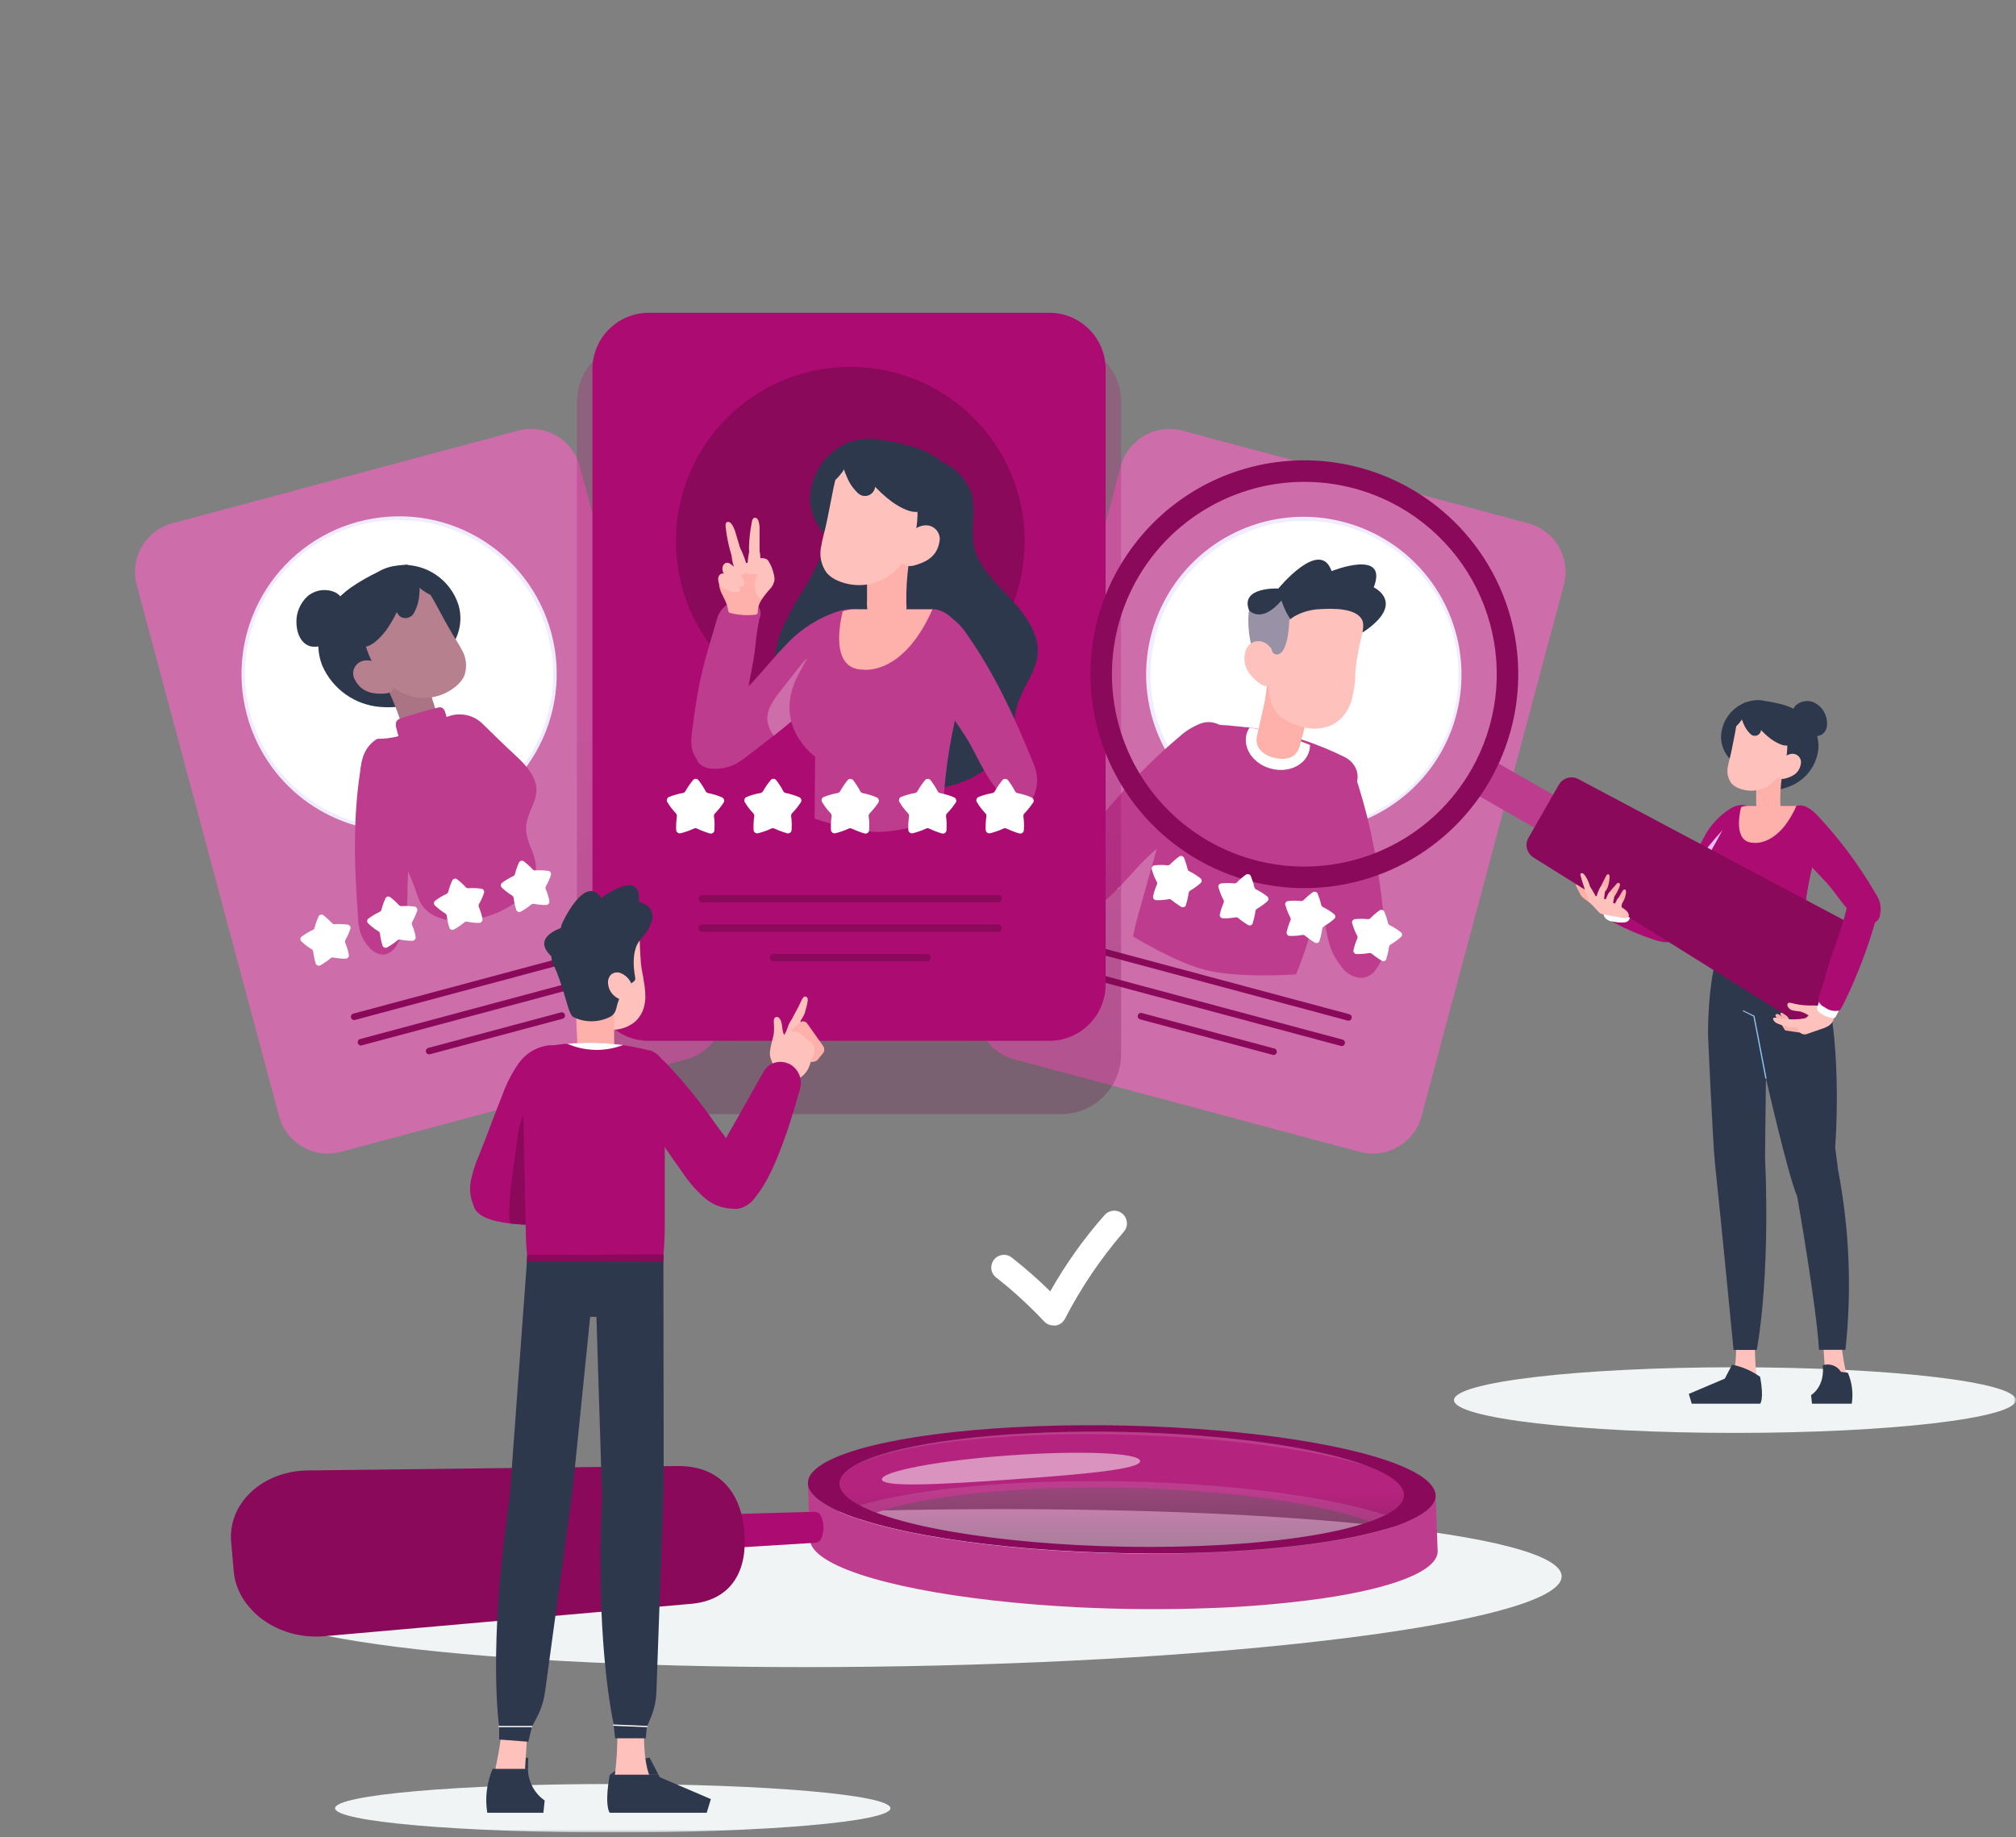 <svg width="395" height="360" viewBox="0 0 395 360" fill="none" xmlns="http://www.w3.org/2000/svg">
<rect x="0" y="0" width="395" height="360" fill="#808080" stroke="none"/>
<g clip-path="url(#clip0_2157_936)">
<g clip-path="url(#clip1_2157_936)">
<mask id="mask0_2157_936" style="mask-type:luminance" maskUnits="userSpaceOnUse" x="0" y="0" width="395" height="360">
<path d="M394.98 0H0V359.04H394.98V0Z" fill="white"/>
</mask>
<g mask="url(#mask0_2157_936)">
<path d="M177.43 326.46C248.58 325.17 306.13 317.27 305.98 308.82C305.83 300.37 248.02 294.57 176.87 295.86C105.72 297.15 48.17 305.05 48.32 313.5C48.47 321.95 106.28 327.75 177.43 326.46Z" fill="#F0F4F4"/>
<path d="M120.06 359.04C150.11 359.04 174.47 356.91 174.47 354.29C174.47 351.67 150.11 349.54 120.06 349.54C90.01 349.54 65.65 351.67 65.65 354.29C65.65 356.91 90.01 359.04 120.06 359.04Z" fill="#F0F4F4"/>
<path d="M339.93 280.75C370.33 280.75 394.98 277.87 394.98 274.32C394.98 270.77 370.33 267.89 339.93 267.89C309.53 267.89 284.88 270.77 284.88 274.32C284.88 277.87 309.53 280.75 339.93 280.75Z" fill="#F0F4F4"/>
<path d="M101.52 84.38L33.77 102.53C28.5 103.94 25.38 109.35 26.79 114.62L54.68 218.71C56.09 223.97 61.5 227.1 66.77 225.69L134.52 207.54C139.79 206.13 142.91 200.72 141.5 195.45L113.61 91.36C112.2 86.09 106.79 82.97 101.52 84.38Z" fill="#CD6DAA"/>
<path d="M119.26 185.19L69.22 198.6C68.88 198.69 68.68 199.04 68.77 199.38C68.86 199.73 69.21 199.93 69.55 199.84L119.59 186.43C119.93 186.34 120.13 185.99 120.04 185.65C119.95 185.3 119.6 185.1 119.26 185.19Z" fill="#8A095A"/>
<path d="M120.59 190.17L70.55 203.58C70.21 203.67 70.01 204.02 70.1 204.36C70.19 204.71 70.54 204.91 70.88 204.82L120.92 191.41C121.26 191.32 121.46 190.97 121.37 190.63C121.28 190.28 120.93 190.08 120.59 190.17Z" fill="#8A095A"/>
<path d="M109.9 198.36L83.91 205.32C83.57 205.41 83.37 205.76 83.46 206.1C83.55 206.45 83.9 206.65 84.24 206.56L110.23 199.6C110.57 199.51 110.77 199.16 110.68 198.82C110.59 198.47 110.24 198.27 109.9 198.36Z" fill="#8A095A"/>
<path d="M106.74 142.89C112.73 127.13 104.81 109.49 89.05 103.51C73.29 97.52 55.66 105.44 49.67 121.2C43.68 136.96 51.6 154.6 67.36 160.58C83.12 166.56 100.75 158.65 106.75 142.89H106.74Z" fill="white"/>
<path d="M78.18 162.93C71.38 162.93 64.78 160.69 59.38 156.55C53.99 152.41 50.12 146.6 48.37 140.04C46.25 132.13 47.36 123.7 51.46 116.61C55.56 109.52 62.3 104.34 70.21 102.22C74.13 101.17 78.21 100.9 82.23 101.42C86.25 101.95 90.13 103.26 93.64 105.29C97.15 107.32 100.23 110.02 102.7 113.23C105.17 116.45 106.98 120.12 108.03 124.04C110.15 131.95 109.03 140.38 104.94 147.47C100.84 154.56 94.1 159.74 86.19 161.86C83.58 162.57 80.89 162.93 78.18 162.94V162.93ZM78.18 101.85C70.17 101.85 62.49 105.03 56.83 110.69C51.17 116.35 47.99 124.03 47.99 132.04C47.99 140.05 51.17 147.73 56.83 153.39C62.49 159.05 70.17 162.23 78.18 162.23C80.82 162.23 83.45 161.9 86.01 161.23C93.08 159.33 99.22 154.93 103.29 148.85C107.36 142.76 109.08 135.4 108.12 128.15C107.16 120.9 103.61 114.22 98.11 109.39C92.61 104.56 85.54 101.89 78.22 101.89L78.18 101.86V101.85Z" fill="#F0EBFF"/>
<path d="M75.38 187.03C75.89 186.91 76.37 186.68 76.77 186.35C77.18 186.02 77.51 185.61 77.75 185.14C80.56 180.56 79.51 174.7 80.07 169.36C80.29 167.16 80.66 164.96 80.94 162.73C81.05 161.85 81.15 160.95 81.22 160.05V159.8C81.31 158.62 81.32 157.43 81.27 156.25C81.18 153.62 80.55 151.03 79.42 148.65C78.5 146.83 76.94 145.02 75.03 144.98C74.34 145.01 73.68 145.22 73.1 145.59C72.52 145.96 72.06 146.48 71.75 147.09C71.11 148.36 70.71 149.74 70.57 151.15C69.07 160.93 69.48 170.63 70.15 179.81C70.18 180.57 70.28 181.33 70.43 182.08C70.77 183.5 71.5 184.8 72.54 185.82C72.89 186.22 73.33 186.54 73.82 186.75C74.31 186.96 74.84 187.06 75.38 187.03Z" fill="#BD3C8D"/>
<path d="M72.73 158.47C73.6 160.29 74.66 161.991 75.73 163.7C79.291 169.392 79.79 169.66 82 176C85.055 184.765 105.14 179.282 105 170C104.963 167.528 103.846 166.314 103.27 163.91C101.828 157.892 109.45 155.8 101.2 148.2C98.52 145.732 97.093 144.268 94.47 141.74C93.36 140.67 91.89 140.041 90.34 139.98C90.1 139.971 89.86 139.967 89.62 139.98C89.12 140.007 88.63 140.11 88.15 140.26C82.612 141.991 79.792 144.749 73.99 144.76C73.955 144.76 73.93 144.742 73.9 144.76C73.15 145.21 67.919 148.4 72.73 158.47Z" fill="#BD3C8D"/>
<path d="M98.33 173.92C98.94 174.51 99.61 175.02 100.33 175.46C100.41 175.51 100.48 175.58 100.54 175.65C100.59 175.73 100.62 175.82 100.64 175.92C100.73 176.71 100.9 177.49 101.14 178.25C101.17 178.34 101.21 178.42 101.28 178.49C101.35 178.56 101.42 178.61 101.5 178.65C101.58 178.69 101.68 178.7 101.77 178.7C101.86 178.7 101.95 178.67 102.03 178.63C102.76 178.23 103.45 177.76 104.08 177.22C104.15 177.16 104.24 177.12 104.33 177.1C104.42 177.08 104.51 177.07 104.61 177.09C105.18 177.2 105.75 177.27 106.32 177.31H107C107.09 177.31 107.18 177.29 107.27 177.25C107.35 177.21 107.43 177.15 107.49 177.09C107.55 177.02 107.59 176.94 107.62 176.85C107.65 176.76 107.65 176.67 107.63 176.58V176.48C107.48 175.71 107.25 174.96 106.94 174.24C106.9 174.15 106.88 174.06 106.88 173.97C106.88 173.88 106.9 173.79 106.94 173.7C107.35 172.99 107.68 172.24 107.94 171.46C107.97 171.37 107.98 171.28 107.97 171.19C107.96 171.1 107.93 171.01 107.88 170.93C107.83 170.85 107.77 170.78 107.69 170.73C107.61 170.68 107.52 170.65 107.43 170.63C106.58 170.52 105.73 170.49 104.88 170.54C104.79 170.54 104.69 170.54 104.6 170.5C104.51 170.47 104.43 170.41 104.37 170.34C103.85 169.78 103.28 169.26 102.67 168.79C102.59 168.73 102.5 168.68 102.41 168.66C102.31 168.64 102.21 168.64 102.11 168.66C102.01 168.68 101.92 168.73 101.85 168.79C101.78 168.85 101.71 168.94 101.67 169.03C101.35 169.75 101.09 170.49 100.9 171.25C100.87 171.34 100.83 171.43 100.77 171.5C100.71 171.57 100.63 171.63 100.55 171.67C99.79 172.02 99.06 172.45 98.39 172.96C98.31 173.01 98.25 173.09 98.2 173.17C98.15 173.25 98.13 173.35 98.13 173.44C98.13 173.54 98.14 173.63 98.18 173.72C98.22 173.81 98.28 173.88 98.35 173.94L98.33 173.92Z" fill="white"/>
<path d="M85.24 177.43C85.85 178.01 86.52 178.53 87.24 178.97C87.32 179.02 87.39 179.08 87.44 179.16C87.49 179.24 87.52 179.33 87.54 179.43C87.63 180.22 87.8 181 88.04 181.76C88.07 181.85 88.11 181.93 88.18 182C88.25 182.07 88.32 182.12 88.4 182.15C88.49 182.18 88.58 182.2 88.67 182.19C88.76 182.19 88.85 182.16 88.93 182.12C89.66 181.73 90.35 181.26 90.98 180.72C91.05 180.66 91.14 180.62 91.23 180.6C91.32 180.58 91.41 180.57 91.5 180.59C92.06 180.7 92.64 180.77 93.21 180.81H93.89C93.98 180.81 94.08 180.79 94.16 180.75C94.24 180.71 94.32 180.65 94.38 180.58C94.44 180.51 94.48 180.43 94.51 180.33C94.53 180.24 94.54 180.15 94.52 180.05V179.95C94.37 179.19 94.13 178.44 93.83 177.72C93.79 177.63 93.77 177.54 93.77 177.45C93.77 177.36 93.79 177.26 93.83 177.18C94.24 176.47 94.57 175.73 94.83 174.95C94.86 174.86 94.87 174.77 94.86 174.68C94.85 174.59 94.82 174.5 94.77 174.42C94.72 174.34 94.66 174.27 94.58 174.22C94.5 174.17 94.42 174.14 94.32 174.12C93.48 174 92.62 173.97 91.77 174.03C91.68 174.03 91.58 174.03 91.49 173.99C91.4 173.96 91.32 173.9 91.26 173.83C90.74 173.27 90.17 172.75 89.56 172.28C89.49 172.22 89.4 172.18 89.31 172.16C89.22 172.14 89.12 172.14 89.03 172.16C88.94 172.18 88.85 172.23 88.78 172.29C88.71 172.35 88.65 172.43 88.61 172.52C88.28 173.23 88.02 173.98 87.83 174.74C87.81 174.83 87.76 174.91 87.7 174.98C87.64 175.05 87.56 175.11 87.48 175.14C86.72 175.5 85.99 175.93 85.32 176.44C85.24 176.49 85.17 176.56 85.12 176.64C85.07 176.72 85.04 176.81 85.03 176.91C85.03 177.01 85.03 177.1 85.07 177.19C85.1 177.28 85.16 177.36 85.23 177.42L85.24 177.43Z" fill="white"/>
<path d="M72.15 180.93C72.75 181.52 73.42 182.04 74.15 182.47C74.23 182.52 74.3 182.59 74.35 182.67C74.4 182.75 74.43 182.84 74.45 182.94C74.54 183.73 74.71 184.51 74.95 185.27C74.98 185.36 75.02 185.44 75.09 185.51C75.16 185.58 75.23 185.63 75.31 185.66C75.39 185.69 75.49 185.71 75.58 185.7C75.67 185.7 75.76 185.67 75.84 185.63C76.57 185.23 77.26 184.76 77.89 184.23C77.96 184.17 78.04 184.12 78.13 184.1C78.22 184.08 78.32 184.07 78.41 184.1C78.98 184.21 79.55 184.28 80.12 184.32H80.8C80.89 184.32 80.99 184.3 81.07 184.26C81.15 184.22 81.23 184.16 81.29 184.09C81.35 184.02 81.39 183.94 81.42 183.84C81.44 183.75 81.45 183.66 81.43 183.56V183.46C81.28 182.7 81.05 181.95 80.74 181.23C80.7 181.14 80.68 181.05 80.68 180.96C80.68 180.87 80.7 180.77 80.74 180.69C81.14 179.98 81.48 179.23 81.74 178.46C81.77 178.37 81.78 178.28 81.77 178.19C81.76 178.1 81.73 178.01 81.68 177.93C81.63 177.85 81.57 177.78 81.49 177.73C81.41 177.68 81.33 177.65 81.23 177.63C80.39 177.51 79.53 177.48 78.68 177.54C78.59 177.54 78.49 177.54 78.4 177.5C78.31 177.47 78.23 177.41 78.17 177.34C77.65 176.78 77.08 176.26 76.47 175.79C76.4 175.73 76.31 175.69 76.22 175.67C76.13 175.65 76.03 175.65 75.94 175.67C75.85 175.69 75.76 175.74 75.69 175.8C75.62 175.86 75.56 175.94 75.52 176.03C75.19 176.74 74.93 177.48 74.74 178.24C74.72 178.33 74.67 178.42 74.61 178.49C74.55 178.56 74.47 178.62 74.39 178.66C73.63 179.02 72.9 179.45 72.23 179.95C72.15 180 72.08 180.07 72.03 180.15C71.98 180.23 71.95 180.32 71.94 180.42C71.94 180.52 71.94 180.61 71.98 180.7C72.01 180.79 72.07 180.87 72.14 180.93H72.15Z" fill="white"/>
<path d="M59.06 184.44C59.66 185.03 60.33 185.55 61.06 185.98C61.14 186.03 61.21 186.09 61.26 186.17C61.31 186.25 61.34 186.34 61.36 186.44C61.45 187.23 61.62 188.02 61.86 188.78C61.89 188.87 61.93 188.95 62 189.02C62.07 189.09 62.14 189.14 62.22 189.17C62.31 189.21 62.4 189.22 62.49 189.21C62.58 189.21 62.67 189.18 62.75 189.14C63.48 188.74 64.17 188.27 64.8 187.73C64.87 187.67 64.96 187.63 65.05 187.61C65.14 187.59 65.24 187.59 65.33 187.61C65.89 187.71 66.46 187.79 67.03 187.83H67.71C67.8 187.83 67.89 187.81 67.98 187.77C68.07 187.73 68.14 187.67 68.2 187.61C68.26 187.54 68.3 187.46 68.33 187.37C68.35 187.28 68.36 187.19 68.34 187.1V187C68.19 186.24 67.96 185.49 67.65 184.77C67.61 184.68 67.59 184.59 67.59 184.5C67.59 184.41 67.61 184.31 67.65 184.23C68.05 183.52 68.39 182.77 68.65 182C68.68 181.91 68.69 181.82 68.68 181.73C68.68 181.64 68.64 181.55 68.59 181.47C68.54 181.39 68.48 181.32 68.4 181.27C68.32 181.22 68.24 181.19 68.14 181.17C67.29 181.05 66.43 181.02 65.58 181.07C65.49 181.07 65.39 181.07 65.3 181.03C65.21 180.99 65.13 180.94 65.07 180.88C64.54 180.32 63.98 179.8 63.37 179.32C63.29 179.26 63.21 179.22 63.12 179.21C63.03 179.19 62.93 179.19 62.84 179.21C62.75 179.23 62.66 179.28 62.59 179.34C62.52 179.4 62.46 179.48 62.42 179.56C62.09 180.27 61.83 181.02 61.64 181.78C61.62 181.87 61.57 181.96 61.51 182.03C61.45 182.1 61.37 182.16 61.29 182.2C60.53 182.56 59.8 182.99 59.13 183.49C59.05 183.54 58.99 183.61 58.94 183.69C58.89 183.77 58.86 183.86 58.86 183.95C58.86 184.04 58.86 184.14 58.9 184.22C58.93 184.31 58.99 184.39 59.06 184.45V184.44Z" fill="white"/>
<path d="M89.81 118.46C90.21 119.78 90.31 121.17 90.1 122.54C89.89 123.91 89.39 125.21 88.63 126.35C86.97 128.95 83.63 131.21 80.72 130.43C76.57 129.32 75.18 125.21 74.91 121.43C74.75 119.17 74.24 112.13 77.91 110.88C78.47 110.71 79.06 110.65 79.64 110.69C81.92 110.8 84.12 111.6 85.93 112.99C87.75 114.38 89.1 116.28 89.81 118.46Z" fill="#2D384C"/>
<path d="M63.14 130.41C64.12 132.66 65.7 134.6 67.69 136.03C69.69 137.46 72.04 138.31 74.49 138.51C75.88 138.63 77.28 138.58 78.66 138.39C81.42 138.17 84.06 137.16 86.28 135.5C87.82 134.08 88.79 132.16 89.01 130.08C89.47 125.99 88.7 121.86 86.79 118.22C85.84 116.08 84.45 114.16 82.71 112.6C81.58 111.55 80.13 110.9 78.59 110.77C76.98 110.8 75.4 111.25 74.01 112.08C72.2 112.95 70.46 113.95 68.8 115.08C63.3 118.94 61.05 125.03 63.14 130.41Z" fill="#2D384C"/>
<path d="M65.76 116.1C64.86 115.67 63.85 115.52 62.86 115.66C61.87 115.8 60.95 116.22 60.2 116.88C59.52 117.52 58.98 118.3 58.61 119.16C58.24 120.02 58.06 120.95 58.08 121.88C58.08 123.88 58.88 126.22 61.02 126.68C61.93 126.79 62.86 126.66 63.71 126.31C64.56 125.96 65.31 125.4 65.89 124.68C66.68 123.78 67.22 122.69 67.48 121.52C67.74 120.35 67.7 119.13 67.36 117.98C67.07 117.18 66.5 116.51 65.76 116.1Z" fill="#2D384C"/>
<path d="M84.25 135.54C84.51 136.39 85.15 138.4 85.42 139.25C85.87 140.43 86.09 141.68 86.07 142.94C86.06 143.58 85.87 144.2 85.51 144.73C85.16 145.26 84.65 145.68 84.07 145.94C83.27 146.18 82.41 146.17 81.62 145.9C80.83 145.63 80.14 145.12 79.65 144.44C79.24 143.72 78.93 142.95 78.74 142.14C78.06 139.84 77.19 137.6 76.16 135.43C75.94 135.05 75.79 134.63 75.72 134.2C75.63 133.1 76.66 132.2 77.72 131.88C78.41 131.67 79.14 131.6 79.86 131.69C80.58 131.78 81.27 132.01 81.9 132.38C83.06 133.1 83.9 134.23 84.25 135.54Z" fill="#AA7485"/>
<path d="M78.47 145.3C78.29 144.99 78.16 144.65 78.09 144.3L77.71 142.89C77.54 142.28 77.41 141.52 77.87 141.09C78.07 140.93 78.29 140.81 78.54 140.75C80.92 139.95 83.34 139.25 85.79 138.65C85.95 138.59 86.13 138.57 86.3 138.58C86.45 138.6 86.59 138.66 86.71 138.74C86.83 138.82 86.94 138.94 87.01 139.06C87.16 139.32 87.27 139.6 87.34 139.9L87.8 141.53C88.29 142.75 88.37 144.1 88.03 145.37C87.78 145.91 87.41 146.39 86.95 146.76C86.49 147.13 85.95 147.4 85.37 147.53C84.22 147.8 83.01 147.8 81.86 147.53C81.56 147.48 81.27 147.4 80.99 147.29C80.28 146.96 79.63 146.51 79.07 145.95C78.84 145.76 78.64 145.53 78.47 145.29V145.3Z" fill="#BD3C8D"/>
<path d="M69.96 130.12C69.54 130.52 69.28 131.06 69.21 131.63C69.14 132.21 69.28 132.79 69.59 133.28C70.98 135.89 73.53 136 75.37 135.89C77.91 135.74 77.69 133.2 76.04 131.33C74.75 129.87 71.65 128.5 69.96 130.12Z" fill="#B7808F"/>
<path d="M71.13 124.38C71.61 127.09 72.68 129.67 74.25 131.93C75.85 134.2 78.2 135.82 80.89 136.51C82.39 136.84 83.95 136.82 85.44 136.45C86.93 136.07 88.31 135.36 89.47 134.35C90.13 133.81 90.65 133.12 91 132.35C91.28 131.5 91.38 130.6 91.28 129.71C91.18 128.82 90.89 127.96 90.42 127.2C90.16 126.69 89.86 126.19 89.55 125.7C88.97 124.79 88.43 123.87 87.9 122.94C86.9 121.23 86.03 119.48 85.07 117.78C84.11 116.08 82.92 114.07 81.07 113.19C78.52 111.99 75.37 113.19 73.43 115.19C71.94 116.75 71.03 118.77 70.85 120.92C70.79 122.08 70.89 123.24 71.13 124.38Z" fill="#B7808F"/>
<path d="M78.14 120.54C77.2 119.27 76.74 117.72 76.83 116.14C76.81 114.5 77.31 112.89 78.25 111.55C78.38 111.29 78.58 111.08 78.83 110.93C79.08 110.78 79.36 110.69 79.64 110.69C79.93 110.69 80.21 110.75 80.46 110.89C80.71 111.03 80.92 111.24 81.07 111.49C82.01 112.98 82.39 114.75 82.15 116.49C82.08 117.76 81.72 119 81.1 120.11C80.97 120.36 80.78 120.58 80.54 120.75C80.3 120.92 80.04 121.03 79.76 121.08C79.48 121.13 79.19 121.11 78.91 121.03C78.63 120.95 78.38 120.8 78.18 120.6L78.14 120.55V120.54Z" fill="#2D384C"/>
<path d="M85.54 116.78C84.8 116.92 83.54 116.2 82.67 115.55C81.51 114.7 80.5 113.67 79.67 112.5C78.97 111.5 78.9 110.65 79.67 110.68C80.89 110.9 82.02 111.47 82.91 112.33C83.79 113.02 84.57 113.82 85.25 114.7C85.88 115.54 86.17 116.64 85.54 116.78Z" fill="#2D384C"/>
<path d="M70.77 126.65C70.44 126.54 70.15 126.35 69.92 126.1C69.54 125.65 69.3 125.1 69.26 124.51C69.2 123.34 69.32 122.18 69.63 121.05C70.64 117.45 72.95 114.36 76.11 112.37C76.77 111.82 77.59 111.5 78.45 111.44C79.86 111.53 79.84 113.05 79.62 114.06C79.02 117.48 77.65 120.72 75.62 123.54C74.81 124.6 72.59 127.23 70.77 126.65Z" fill="#2D384C"/>
<path d="M219.59 91.36L191.7 195.45C190.29 200.72 193.41 206.13 198.68 207.54L266.43 225.69C271.7 227.1 277.11 223.98 278.52 218.71L306.41 114.62C307.82 109.36 304.7 103.94 299.43 102.53L231.68 84.38C226.41 82.97 221 86.09 219.59 91.36Z" fill="#CD6DAA"/>
<path d="M213.57 185.76C213.48 186.11 213.68 186.46 214.02 186.55L264.05 199.96C264.39 200.05 264.74 199.85 264.83 199.51C264.92 199.16 264.72 198.81 264.38 198.72L214.34 185.31C214 185.22 213.65 185.42 213.56 185.76H213.57Z" fill="#8A095A"/>
<path d="M212.23 190.73C212.14 191.08 212.34 191.43 212.68 191.52L262.72 204.93C263.06 205.02 263.41 204.82 263.5 204.48C263.59 204.13 263.39 203.78 263.05 203.69L213.01 190.28C212.67 190.19 212.32 190.39 212.23 190.73Z" fill="#8A095A"/>
<path d="M222.93 198.93C222.84 199.28 223.04 199.63 223.38 199.72L249.37 206.68C249.71 206.77 250.06 206.57 250.15 206.23C250.24 205.88 250.04 205.53 249.7 205.44L223.71 198.48C223.37 198.39 223.02 198.59 222.93 198.93Z" fill="#8A095A"/>
<path d="M255.46 162.7C272.32 162.7 285.99 149.03 285.99 132.17C285.99 115.31 272.32 101.64 255.46 101.64C238.6 101.64 224.93 115.31 224.93 132.17C224.93 149.03 238.6 162.7 255.46 162.7Z" fill="white"/>
<path d="M255.47 163.03C252.77 163.03 250.08 162.67 247.47 161.97C241.88 160.48 236.83 157.44 232.88 153.22C228.93 148.99 226.25 143.75 225.14 138.07C224.03 132.4 224.53 126.52 226.6 121.12C228.67 115.72 232.2 111.01 236.81 107.51C240.56 104.67 244.92 102.72 249.54 101.82C254.16 100.92 258.93 101.1 263.47 102.33C268.23 103.61 272.62 106.01 276.26 109.33C279.91 112.65 282.7 116.79 284.42 121.42C286.14 126.05 286.72 131.01 286.13 135.9C285.54 140.8 283.78 145.48 281.01 149.55C278.16 153.7 274.35 157.09 269.9 159.44C265.45 161.79 260.5 163.01 255.47 163.02V163.03ZM255.47 102.03C247.81 102.06 240.44 105.01 234.87 110.27C229.3 115.53 225.93 122.72 225.46 130.37C224.99 138.02 227.45 145.56 232.33 151.47C237.22 157.38 244.16 161.2 251.77 162.17C259.38 163.14 267.06 161.18 273.27 156.7C279.48 152.21 283.76 145.53 285.22 138.01C286.68 130.49 285.24 122.69 281.17 116.19C277.1 109.7 270.71 105 263.3 103.04C260.74 102.37 258.11 102.03 255.47 102.04V102.03Z" fill="#F0EBFF"/>
<path d="M264.33 150.27C265.25 151.54 265.93 152.97 266.33 154.49C267.44 158.08 268.35 161.74 269.07 165.43C269.96 169.98 270.58 174.54 271.07 179.04C271.12 179.44 271.16 179.85 271.2 180.26C271.4 182.26 271.2 180.48 271.34 182.41C271.43 183.27 271.46 184.13 271.43 184.99C271.31 186.64 270.76 188.23 269.83 189.6C269.54 190.12 269.13 190.57 268.65 190.92C268.16 191.27 267.6 191.5 267.01 191.6C265.67 191.6 264.39 191.08 263.43 190.14C259.64 185.7 260.37 183.28 258.86 177.49C257.99 174.17 257.33 170.22 256.53 166.77C255.39 162.51 255.37 158.04 256.47 153.77C257.08 151.72 258.29 149.56 260.06 148.86C260.21 148.8 260.36 148.76 260.51 148.72C261.23 148.6 261.96 148.68 262.64 148.95C263.31 149.22 263.9 149.68 264.33 150.27Z" fill="#BD3C8D"/>
<path d="M232.307 146.114L231.186 150.097L230.826 151.408L230.006 154.316L229.896 154.701L225.292 171.14L222.841 179.875C222.64 180.582 222.47 181.29 222.31 182.006L222 183.473C222 183.473 230.139 188.476 236 190C242.75 191.755 253.913 190.916 253.913 190.916C254.603 189.413 255.564 186.688 256.044 185.124L265.821 153.338C266.101 152.447 266.051 151.495 265.681 150.63C265.311 149.765 264.64 149.014 263.759 148.49L263.559 148.376L263.369 148.289C262.158 147.686 260.907 147.119 259.647 146.595L259.236 146.429C258.656 146.193 258.075 145.966 257.485 145.747L257.095 145.608L256.915 145.538L256.024 145.223C252.542 144.044 248.929 143.162 245.246 142.603L244.396 142.48H243.945L243.075 142.367H242.965C241.514 142.192 240.043 142.07 238.572 142H238.101C236.76 142.07 235.48 142.498 234.439 143.24C233.398 143.983 232.648 144.987 232.307 146.114Z" fill="#BD3C8D"/>
<path d="M244.24 143.83C243.49 146.66 245.62 149.69 249.01 150.6C252.4 151.51 255.77 149.95 256.53 147.12C256.63 146.75 256.68 146.36 256.68 145.98L256.5 145.9L255.61 145.54C252.13 144.19 248.52 143.18 244.84 142.54C244.58 142.94 244.37 143.37 244.24 143.83Z" fill="white"/>
<path d="M255.39 143.41L254.64 146.22C254.03 148.5 251.89 149.07 249.64 148.46H249.56C247.34 147.86 245.78 146.4 246.29 144.16L247.63 138.24C247.81 137.45 247.95 136.66 248.04 135.86L248.59 131.36L257.99 133.88L255.39 143.41Z" fill="#FEB0AA"/>
<path d="M264.98 181.03C265.21 181.84 265.53 182.62 265.93 183.36C265.97 183.45 265.99 183.54 265.99 183.63C265.99 183.72 265.97 183.82 265.93 183.9C265.61 184.63 265.36 185.39 265.19 186.16C265.17 186.25 265.17 186.34 265.19 186.43C265.21 186.52 265.25 186.61 265.31 186.68C265.37 186.75 265.44 186.81 265.52 186.86C265.6 186.9 265.69 186.93 265.79 186.93C266.62 186.95 267.45 186.88 268.26 186.73C268.35 186.71 268.45 186.72 268.54 186.74C268.63 186.77 268.72 186.81 268.79 186.87C269.22 187.23 269.68 187.56 270.15 187.87L270.73 188.23C270.81 188.28 270.9 188.31 270.99 188.32C271.08 188.32 271.18 188.32 271.26 188.29C271.35 188.26 271.43 188.21 271.49 188.14C271.56 188.07 271.6 187.99 271.63 187.9V187.81C271.88 187.07 272.05 186.31 272.15 185.53C272.17 185.44 272.2 185.35 272.25 185.27C272.3 185.19 272.37 185.12 272.45 185.07C273.16 184.66 273.83 184.17 274.45 183.63C274.53 183.57 274.59 183.5 274.64 183.41C274.69 183.32 274.71 183.23 274.71 183.13C274.71 183.03 274.69 182.94 274.64 182.85C274.59 182.76 274.53 182.69 274.45 182.63C273.78 182.1 273.05 181.65 272.28 181.27C272.2 181.23 272.12 181.17 272.07 181.1C272.02 181.03 271.97 180.94 271.95 180.85C271.78 180.1 271.54 179.36 271.25 178.65C271.21 178.56 271.16 178.49 271.08 178.42C271.01 178.36 270.93 178.31 270.83 178.29C270.73 178.27 270.64 178.26 270.55 178.27C270.46 178.29 270.37 178.32 270.29 178.37C269.65 178.83 269.06 179.34 268.51 179.9C268.45 179.97 268.37 180.02 268.28 180.05C268.19 180.08 268.1 180.09 268 180.09C267.16 180 266.32 180 265.48 180.09C265.38 180.09 265.28 180.13 265.19 180.19C265.1 180.25 265.03 180.32 264.98 180.41C264.93 180.5 264.9 180.6 264.9 180.7C264.9 180.8 264.92 180.91 264.97 181L264.98 181.03Z" fill="white"/>
<path d="M251.89 177.48C252.12 178.29 252.44 179.07 252.84 179.81C252.88 179.9 252.9 179.99 252.9 180.08C252.9 180.17 252.88 180.27 252.84 180.35C252.52 181.08 252.28 181.84 252.1 182.62C252.08 182.71 252.08 182.8 252.1 182.89C252.12 182.98 252.16 183.06 252.22 183.14C252.28 183.21 252.35 183.27 252.43 183.31C252.51 183.35 252.6 183.38 252.69 183.38C253.52 183.4 254.35 183.34 255.16 183.19C255.25 183.17 255.35 183.18 255.44 183.19C255.53 183.21 255.62 183.26 255.69 183.32C256.12 183.68 256.58 184.02 257.05 184.32L257.63 184.69C257.71 184.74 257.8 184.76 257.9 184.77C258 184.78 258.09 184.77 258.17 184.73C258.26 184.7 258.34 184.65 258.4 184.58C258.47 184.51 258.52 184.43 258.55 184.35V184.26C258.8 183.52 258.97 182.75 259.07 181.98C259.09 181.89 259.12 181.8 259.17 181.72C259.22 181.64 259.29 181.57 259.37 181.52C260.08 181.11 260.75 180.62 261.37 180.08C261.45 180.02 261.51 179.95 261.56 179.86C261.61 179.77 261.63 179.68 261.63 179.58C261.63 179.48 261.61 179.39 261.56 179.3C261.51 179.21 261.45 179.14 261.37 179.08C260.7 178.55 259.97 178.09 259.2 177.72C259.12 177.68 259.04 177.62 258.99 177.55C258.94 177.48 258.89 177.39 258.87 177.3C258.7 176.55 258.46 175.81 258.17 175.1C258.13 175.01 258.08 174.94 258 174.87C257.92 174.8 257.85 174.76 257.75 174.74C257.65 174.72 257.56 174.71 257.47 174.72C257.38 174.74 257.29 174.77 257.21 174.82C256.57 175.28 255.98 175.79 255.43 176.35C255.37 176.42 255.29 176.47 255.2 176.5C255.11 176.53 255.02 176.54 254.92 176.54C254.08 176.45 253.24 176.45 252.4 176.54C252.3 176.54 252.19 176.58 252.11 176.63C252.02 176.68 251.95 176.76 251.89 176.85C251.84 176.94 251.81 177.04 251.8 177.15C251.8 177.25 251.82 177.36 251.87 177.45L251.89 177.48Z" fill="white"/>
<path d="M225.71 170.47C225.94 171.28 226.26 172.06 226.66 172.8C226.7 172.88 226.73 172.98 226.73 173.07C226.73 173.16 226.71 173.26 226.66 173.34C226.34 174.07 226.1 174.83 225.93 175.61C225.91 175.7 225.91 175.79 225.93 175.88C225.95 175.97 225.99 176.06 226.05 176.13C226.11 176.2 226.18 176.26 226.26 176.3C226.34 176.34 226.43 176.36 226.52 176.37C227.35 176.4 228.18 176.33 228.99 176.18C229.08 176.17 229.18 176.17 229.27 176.19C229.36 176.21 229.45 176.26 229.52 176.32C229.95 176.68 230.41 177.02 230.88 177.32L231.46 177.68C231.54 177.73 231.63 177.75 231.72 177.76C231.81 177.76 231.91 177.76 231.99 177.72C232.08 177.69 232.16 177.64 232.22 177.57C232.29 177.5 232.34 177.42 232.37 177.34V177.24C232.62 176.5 232.79 175.74 232.89 174.97C232.9 174.88 232.94 174.79 232.99 174.71C233.04 174.63 233.11 174.56 233.19 174.51C233.9 174.09 234.57 173.61 235.19 173.07C235.27 173.01 235.33 172.94 235.38 172.85C235.42 172.76 235.45 172.67 235.45 172.57C235.45 172.47 235.43 172.38 235.38 172.29C235.33 172.2 235.27 172.13 235.19 172.07C234.52 171.54 233.8 171.08 233.03 170.71C232.94 170.67 232.87 170.61 232.81 170.54C232.75 170.47 232.71 170.38 232.69 170.28C232.52 169.53 232.28 168.8 231.99 168.09C231.95 168 231.9 167.92 231.83 167.86C231.76 167.8 231.67 167.75 231.58 167.72C231.49 167.69 231.39 167.69 231.3 167.71C231.21 167.73 231.12 167.76 231.04 167.82C230.4 168.28 229.81 168.79 229.26 169.35C229.19 169.42 229.12 169.47 229.03 169.5C228.94 169.53 228.85 169.55 228.76 169.54C227.92 169.45 227.07 169.45 226.23 169.54C226.13 169.54 226.02 169.58 225.94 169.64C225.86 169.7 225.78 169.77 225.73 169.86C225.68 169.95 225.65 170.05 225.64 170.16C225.64 170.26 225.66 170.37 225.71 170.46V170.47Z" fill="white"/>
<path d="M212.62 166.96C212.87 167.77 213.2 168.55 213.62 169.29C213.66 169.38 213.69 169.47 213.69 169.56C213.69 169.65 213.67 169.75 213.62 169.83C213.3 170.56 213.05 171.32 212.89 172.1C212.87 172.19 212.87 172.28 212.89 172.37C212.91 172.46 212.95 172.54 213.01 172.62C213.07 172.69 213.14 172.75 213.22 172.79C213.3 172.83 213.39 172.85 213.48 172.86C214.31 172.88 215.14 172.82 215.95 172.67C216.04 172.65 216.14 172.65 216.23 172.67C216.32 172.69 216.41 172.74 216.48 172.8C216.91 173.16 217.37 173.5 217.85 173.8C218.06 173.94 218.25 174.07 218.42 174.16C218.5 174.21 218.59 174.24 218.68 174.25C218.77 174.25 218.87 174.25 218.95 174.22C219.04 174.19 219.12 174.14 219.18 174.07C219.25 174 219.3 173.92 219.33 173.83V173.74C219.58 173 219.75 172.23 219.85 171.46C219.86 171.37 219.9 171.28 219.95 171.2C220 171.12 220.07 171.05 220.15 171C220.86 170.59 221.53 170.11 222.15 169.56C222.23 169.5 222.29 169.43 222.34 169.34C222.39 169.25 222.41 169.16 222.41 169.06C222.41 168.96 222.39 168.87 222.34 168.78C222.29 168.69 222.23 168.62 222.15 168.56C221.48 168.03 220.75 167.58 219.98 167.2C219.89 167.16 219.82 167.1 219.76 167.03C219.7 166.96 219.66 166.87 219.64 166.78C219.47 166.03 219.23 165.29 218.94 164.58C218.9 164.49 218.85 164.42 218.78 164.35C218.71 164.28 218.63 164.24 218.53 164.22C218.43 164.2 218.34 164.19 218.25 164.2C218.16 164.22 218.07 164.25 217.99 164.3C217.35 164.76 216.76 165.27 216.21 165.83C216.15 165.9 216.07 165.95 215.98 165.98C215.89 166.01 215.8 166.02 215.71 166.02C214.87 165.93 214.02 165.93 213.18 166.02C213.07 166.02 212.97 166.05 212.87 166.1C212.78 166.15 212.7 166.23 212.64 166.32C212.58 166.41 212.55 166.52 212.54 166.62C212.54 166.73 212.56 166.83 212.61 166.93L212.62 166.96Z" fill="white"/>
<path d="M245.77 128.55C245.77 128.55 243.56 122.69 245.18 117.23C245.18 117.23 264.71 113.63 267.01 120.68C267.01 120.68 260.69 131.77 245.77 128.55Z" fill="#9991A6"/>
<path d="M246.41 125.62C245.81 125.65 245.24 125.89 244.79 126.3C244.35 126.71 244.05 127.26 243.97 127.85C243.28 130.85 245.21 132.67 246.73 133.85C248.83 135.46 250.38 133.31 250.36 130.72C250.36 128.69 248.84 125.5 246.41 125.62Z" fill="#FEC1BC"/>
<path d="M250.47 115.31C250.47 115.31 258.66 105.31 260.9 111.9C260.9 111.9 272.12 107.4 269.16 115.08C269.16 115.08 275.59 118.08 267.22 123.77C267.19 123.77 253.47 130.43 250.47 115.31Z" fill="#2D384C"/>
<path d="M251.11 123.4C250.29 124.95 249.69 126.61 249.33 128.33C248.44 132.03 247.56 138.41 251.4 140.8C252.57 141.54 253.85 142.09 255.19 142.43C257.12 143 259.19 142.85 261.02 142.02C262.19 141.42 263.16 140.51 263.84 139.39C264.21 138.8 264.51 138.16 264.72 137.5L264.87 137.04C265.23 135.66 265.45 134.25 265.53 132.82C265.53 132.77 265.53 132.71 265.53 132.66V132.22C265.53 131.61 265.62 131.01 265.68 130.42C265.89 128.83 266.18 127.24 266.55 125.68C266.78 124.53 267.41 122.68 266.93 121.58C265.85 119.05 260.93 119.21 258.66 119.35C256.91 119.41 255.2 119.88 253.66 120.73C252.59 121.38 251.71 122.3 251.11 123.4Z" fill="#FEC1BC"/>
<path d="M250.47 115.31C250.47 115.31 242.91 114.92 244.73 119.57C244.73 119.57 247.42 122.8 252.05 116.43L250.47 115.31Z" fill="#2D384C"/>
<path d="M252.61 121.23C252.61 121.23 252.61 127.76 250.35 128.23C250.1 128.27 249.85 128.22 249.64 128.08C249.43 127.94 249.28 127.73 249.22 127.48L248.1 122.92L252.61 121.23Z" fill="#9991A6"/>
<path d="M207.57 179.36C208.11 179.64 208.7 179.81 209.31 179.84C209.92 179.87 210.52 179.77 211.08 179.54C217.08 177.71 220.65 171.8 225.25 167.54C227.13 165.8 229.15 164.17 231.11 162.44C231.88 161.76 232.65 161.05 233.4 160.32L233.56 160.17H233.61C234.6 159.2 235.52 158.18 236.39 157.1C238.35 154.74 239.79 152 240.62 149.05C241.23 146.77 241.25 143.99 239.62 142.49C239 141.98 238.26 141.65 237.47 141.53C236.68 141.41 235.87 141.5 235.13 141.8C233.6 142.42 232.19 143.31 230.98 144.43C222.15 151.81 215.04 160.56 208.56 169.08C208 169.77 207.5 170.5 207.06 171.27C206.27 172.77 205.93 174.46 206.06 176.15C206.06 176.76 206.19 177.37 206.45 177.92C206.71 178.47 207.09 178.96 207.57 179.35V179.36Z" fill="#BD3C8D"/>
<path opacity="0.26" d="M207.94 67.05H124.76C118.29 67.05 113.05 72.29 113.05 78.76V206.57C113.05 213.04 118.29 218.28 124.76 218.28H207.94C214.41 218.28 219.65 213.04 219.65 206.57V78.76C219.65 72.29 214.41 67.05 207.94 67.05Z" fill="url(#paint0_linear_2157_936)"/>
<path d="M205.58 61.28H127.13C121.03 61.28 116.08 66.23 116.08 72.33V192.88C116.08 198.98 121.03 203.93 127.13 203.93H205.58C211.68 203.93 216.63 198.98 216.63 192.88V72.33C216.63 66.23 211.68 61.28 205.58 61.28Z" fill="#AC0B71"/>
<path d="M166.6 140.2C185.47 140.2 200.76 124.91 200.76 106.04C200.76 87.17 185.47 71.88 166.6 71.88C147.73 71.88 132.44 87.17 132.44 106.04C132.44 124.91 147.73 140.2 166.6 140.2Z" fill="#8A095A"/>
<path d="M190.31 96.62C191.43 100.42 189.77 104.62 191.31 108.69C192.53 111.87 195.51 114.59 198.18 117.48C200.85 120.37 203.55 124.08 203.32 127.91C203.09 131.74 200.23 134.72 199.21 138.54C198.78 140.13 198.68 141.84 198.21 143.48C196.21 150.95 187.28 155.36 178.82 154.56C170.36 153.76 163.28 148.84 158.14 143.16C154.69 139.34 151.94 134.95 151.81 130.16C151.61 122.75 157.58 116.38 160.34 110.16C162.16 106.29 162.6 101.92 161.59 97.77C161.12 96.62 160.97 95.37 161.15 94.14C161.61 92.48 163.54 91.14 165.67 90.45C167.85 89.85 170.09 89.52 172.35 89.45C175.91 89.19 179.65 88.94 182.96 89.95C184.63 90.38 186.18 91.22 187.46 92.38C188.74 93.54 189.72 95 190.31 96.62Z" fill="#2D384C"/>
<path d="M171.06 124.34C170.5 125.7 169.7 126.95 168.69 128.02C166.39 130.72 163.95 133.29 161.37 135.72C158.2 138.72 154.88 141.51 151.55 144.16L150.64 144.87C149.19 146.02 147.72 147.15 146.27 148.25C145.64 148.76 144.97 149.21 144.27 149.62C142.89 150.34 141.35 150.69 139.8 150.62C139.24 150.64 138.68 150.55 138.16 150.33C137.64 150.12 137.18 149.79 136.8 149.38C136.53 148.92 136.37 148.41 136.34 147.88C136.3 147.35 136.39 146.82 136.59 146.33C138.21 141.08 143.59 137.78 147.45 133.66C149.65 131.29 151.65 128.72 153.99 126.35C156.81 123.3 160.37 121.02 164.32 119.74C166.26 119.19 168.59 119.06 170.04 120.13C170.16 120.21 170.27 120.31 170.38 120.41C170.86 120.93 171.18 121.58 171.3 122.27C171.42 122.97 171.34 123.68 171.06 124.34Z" fill="#BD3C8D"/>
<path d="M161.47 135.45C161.45 135.54 161.43 135.63 161.42 135.72C158.25 138.72 154.93 141.51 151.6 144.16C151.01 143.38 150.6 142.48 150.4 141.53C150.02 139.24 151.55 137.11 152.98 135.29L157.03 130.16C157.71 129.3 158.58 128.35 159.67 128.44C160.76 128.53 161.52 129.74 161.73 130.86C161.93 132.39 161.84 133.95 161.47 135.45Z" fill="#CD6DAA"/>
<path d="M145.27 144.32C145.33 143.54 145.4 142.76 145.48 141.99C145.86 138.46 146.53 134.99 147.18 131.73C148.41 125.47 147.7 126.81 148.79 121.25C148.97 120.88 149.04 120.47 149.02 120.06C149 119.65 148.87 119.25 148.65 118.9C148.43 118.55 148.13 118.26 147.78 118.06C147.43 117.86 147.02 117.74 146.61 117.74H146.56C145.33 117.42 144.03 117.58 142.92 118.18C141.81 118.78 140.96 119.79 140.56 120.99C140.56 121.15 140.47 121.29 140.43 121.44C137.89 130.16 136.95 132.57 135.61 143.19C135.48 144.03 135.43 144.89 135.46 145.74C135.48 146.6 135.72 147.44 136.16 148.19C136.6 148.93 137.22 149.55 137.97 149.98C138.78 150.35 139.68 150.48 140.57 150.36C141.45 150.24 142.29 149.88 142.97 149.31C143.68 148.69 144.25 147.93 144.65 147.07C145.05 146.21 145.26 145.28 145.27 144.34V144.32Z" fill="#BD3C8D"/>
<path d="M188.97 132.89C188.66 135.02 188.19 137.12 187.57 139.18C185.86 146.13 184.9 153.24 184.71 160.39C184.71 160.39 176.945 163.025 172 163C167.055 162.975 159.61 160.39 159.61 160.39L159.71 148.26C159.71 148.26 150.82 142.02 156.71 131.64L161.45 122.91C162.24 121.46 163.53 120.35 165.08 119.79C165.32 119.7 165.57 119.62 165.82 119.56C166.34 119.44 166.87 119.38 167.4 119.38H183.34C184.27 119.55 190.61 121.1 188.97 132.89Z" fill="#BD3C8D"/>
<path d="M202.803 155.264C202.671 155.759 202.432 156.226 202.093 156.627C201.755 157.017 201.338 157.333 200.868 157.54C200.374 157.651 199.866 157.659 199.366 157.556C198.866 157.454 198.403 157.246 197.998 156.936C193.567 154.18 191.934 148.642 189.141 144.24C187.99 142.43 186.686 140.685 185.515 138.871C185.025 138.152 184.561 137.396 184.122 136.615L184.035 136.469C181.999 133.317 180.854 129.683 180.7 125.938C180.709 123.912 181.283 121.716 182.915 120.85C183.518 120.574 184.193 120.472 184.849 120.55C185.507 120.617 186.144 120.874 186.676 121.276C187.777 122.096 188.723 123.123 189.454 124.287C194.994 132.13 198.851 140.72 202.247 148.97C202.551 149.649 202.801 150.348 202.987 151.068C203.335 152.463 203.267 153.921 202.802 155.274L202.803 155.264Z" fill="#BD3C8D"/>
<path d="M182.7 119.39C176.91 132.5 169.12 131.2 169.12 131.2C162.46 131.2 164.68 121.48 165.12 119.79C165.36 119.7 165.61 119.62 165.86 119.56C166.38 119.44 166.91 119.38 167.44 119.38H182.7V119.39Z" fill="#FEB0AA"/>
<path d="M158.72 97.77C158.74 99.24 159.09 100.68 159.74 102C160.39 103.32 161.31 104.48 162.46 105.4C164.98 107.5 169.11 108.72 171.81 106.99C175.67 104.52 175.75 99.9 174.81 95.99C174.24 93.64 172.48 86.32 168.31 86.25C167.69 86.25 167.07 86.38 166.5 86.62C164.23 87.47 162.27 89 160.88 90.99C159.49 92.98 158.74 95.35 158.72 97.77Z" fill="#2D384C"/>
<path d="M189.65 101.3C189.38 103.9 188.41 106.38 186.84 108.48C185.27 110.57 183.16 112.2 180.74 113.19C179.36 113.75 177.93 114.16 176.47 114.41C173.41 114.97 170.21 114.97 167.8 113.93C165.78 112.99 164.17 111.35 163.28 109.31C161.49 105.31 160.94 100.87 161.71 96.55C161.98 94.08 162.78 91.69 164.04 89.55C164.85 88.12 166.11 87 167.63 86.36C169.28 85.88 171.03 85.83 172.7 86.22C174.81 86.51 176.9 86.95 178.95 87.55C185.8 89.7 190.04 95.16 189.65 101.3Z" fill="#2D384C"/>
<path d="M169.88 113.32V117.46C169.79 118.81 169.97 120.17 170.4 121.46C170.62 122.1 171.03 122.65 171.56 123.07C172.09 123.49 172.73 123.74 173.4 123.81C174.3 123.81 175.17 123.51 175.89 122.97C176.61 122.43 177.14 121.67 177.4 120.81C177.6 119.95 177.66 119.06 177.58 118.18C177.54 115.62 177.69 113.07 178.03 110.53C178.14 110.07 178.16 109.6 178.09 109.14C177.83 108 176.49 107.44 175.32 107.44C174.55 107.44 173.78 107.61 173.08 107.93C172.38 108.25 171.75 108.71 171.24 109.29C170.28 110.41 169.79 111.85 169.88 113.32Z" fill="#FEB0AA"/>
<path d="M182.64 103.2C183.19 103.48 183.63 103.94 183.89 104.5C184.15 105.06 184.2 105.69 184.04 106.29C183.47 109.39 180.91 110.29 179.04 110.81C176.41 111.48 175.82 108.81 176.88 106.39C177.69 104.49 180.4 102.1 182.64 103.2Z" fill="#FEC1BC"/>
<path d="M179.6 97.75C179.99 100.66 179.73 103.63 178.86 106.43C177.97 109.24 176.11 111.65 173.61 113.22C172.19 114.04 170.6 114.52 168.97 114.62C167.34 114.72 165.7 114.44 164.19 113.79C163.35 113.46 162.59 112.93 161.99 112.26C161.43 111.49 161.04 110.61 160.86 109.67C160.68 108.74 160.7 107.77 160.93 106.85C161.03 106.24 161.16 105.64 161.32 105.04C161.62 103.94 161.87 102.83 162.1 101.71C162.53 99.66 162.89 97.6 163.32 95.55C163.75 93.5 164.32 91.09 165.92 89.55C168.12 87.55 171.7 87.68 174.33 89.13C176.35 90.23 177.92 92 178.79 94.13C179.22 95.29 179.49 96.51 179.6 97.75Z" fill="#FEC1BC"/>
<path d="M171.24 96.12C171.94 94.64 171.59 92.65 171.15 91.22C170.64 89.55 169.62 88.08 168.23 87.02C168.02 86.8 167.74 86.64 167.45 86.56C167.16 86.48 166.84 86.49 166.54 86.57C166.25 86.66 165.98 86.82 165.77 87.05C165.56 87.28 165.42 87.55 165.35 87.86C164.87 89.67 165.05 91.59 165.86 93.27C166.34 94.54 167.1 95.68 168.09 96.61C168.31 96.82 168.58 96.98 168.86 97.08C169.15 97.17 169.46 97.2 169.76 97.16C170.06 97.12 170.35 97 170.6 96.83C170.85 96.66 171.06 96.43 171.21 96.17L171.23 96.13L171.24 96.12Z" fill="#2D384C"/>
<path d="M162.52 94.68C163.31 94.59 164.31 93.46 165.03 92.5C165.92 91.27 166.6 89.9 167.03 88.45C167.42 87.22 167.22 86.33 166.46 86.6C165.3 87.22 164.34 88.16 163.71 89.32C163.05 90.31 162.5 91.37 162.09 92.48C161.73 93.54 161.79 94.75 162.47 94.69H162.52V94.68Z" fill="#2D384C"/>
<path d="M180.7 99.94C180.99 99.73 181.23 99.44 181.38 99.11C181.63 98.53 181.69 97.89 181.54 97.28C181.23 96.07 180.72 94.93 180.05 93.88C177.86 90.56 174.52 88.16 170.67 87.16C169.82 86.82 168.88 86.75 167.99 86.97C166.58 87.52 167.1 89.05 167.64 89.97C169.35 93.25 171.78 96.1 174.75 98.31C175.93 99.16 179.04 101.12 180.7 99.94Z" fill="#2D384C"/>
<path d="M150.98 113.09C149.87 111.81 148.39 110.9 146.75 110.49C146.24 110.27 145.68 110.21 145.13 110.3C144.23 110.52 143.73 111.46 143.33 112.3C143.19 112.62 143.04 112.94 142.89 113.25L142.59 113.01C142.46 112.88 142.3 112.77 142.13 112.7C141.96 112.63 141.77 112.6 141.59 112.61C141.44 112.67 141.31 112.76 141.21 112.87C141.11 112.98 141.03 113.13 140.98 113.28C140.88 113.6 140.85 113.94 140.87 114.28C140.91 115.02 141.11 115.74 141.46 116.4L141.61 116.66C141.69 116.88 141.79 117.1 141.91 117.3C142.29 118.05 142.56 118.86 142.69 119.69C142.69 119.78 142.73 119.86 142.79 119.93C142.84 120 142.92 120.05 143 120.08C144.63 120.51 146.32 120.63 148 120.44C148.06 120.44 148.12 120.43 148.18 120.4C148.24 120.37 148.29 120.34 148.33 120.29C148.37 120.25 148.4 120.19 148.43 120.14C148.45 120.08 148.46 120.02 148.46 119.96C148.46 119.11 148.71 118.29 149.17 117.58C149.72 116.76 150.34 115.98 151 115.25C151.23 115.01 151.4 114.71 151.49 114.38C151.49 113.9 151.32 113.44 150.99 113.09H150.98Z" fill="#FEB0AA"/>
<path d="M141.98 112.47C142.45 112.67 142.87 112.97 143.23 113.33C143.85 113.83 144.4 114.4 144.87 115.03C144.96 115.15 145.02 115.29 145.06 115.44C145.08 115.51 145.08 115.59 145.06 115.66C145.04 115.73 145.01 115.8 144.96 115.87C144.88 115.96 144.78 116.02 144.66 116.04C144.24 116.11 143.82 116.07 143.42 115.92C142.72 115.76 142.06 115.46 141.48 115.04C141.2 114.82 140.98 114.53 140.85 114.19C140.72 113.86 140.68 113.49 140.74 113.14C140.78 112.94 140.88 112.76 141.03 112.61C141.18 112.47 141.37 112.38 141.57 112.35C141.71 112.36 141.85 112.41 141.97 112.47H141.98Z" fill="#FEC1BC"/>
<path d="M141.97 112.63C141.91 112.55 141.85 112.46 141.8 112.37C141.6 112.04 141.51 111.65 141.56 111.26C141.58 111.01 141.67 110.78 141.82 110.58C141.9 110.48 141.99 110.4 142.11 110.35C142.22 110.29 142.34 110.27 142.46 110.26C142.68 110.26 142.89 110.34 143.07 110.46C144.2 111.25 145.1 112.34 145.68 113.59C145.83 113.8 145.91 114.05 145.92 114.31C145.9 114.48 145.82 114.63 145.7 114.75C145.58 114.87 145.43 114.95 145.26 114.97C144.96 114.98 144.66 114.9 144.4 114.75C143.64 114.35 142.96 113.81 142.4 113.16C142.31 113.06 142.23 112.95 142.15 112.85L141.97 112.63Z" fill="#FEC1BC"/>
<path d="M144.18 106.78C144.03 106.79 143.89 106.86 143.79 106.97C143.61 107.18 143.48 107.42 143.39 107.69C143.3 107.96 143.28 108.23 143.32 108.5C143.36 109.28 143.49 110.05 143.72 110.8C143.81 111.28 144 111.73 144.28 112.13C144.42 112.33 144.62 112.48 144.85 112.56C145.08 112.64 145.33 112.67 145.56 112.62C145.77 112.54 145.94 112.4 146.08 112.23C146.21 112.05 146.29 111.84 146.31 111.62C146.37 111.2 146.33 110.77 146.2 110.37C145.99 109.64 145.73 108.92 145.42 108.22C145.25 107.77 145 107.35 144.69 106.98C144.62 106.91 144.54 106.86 144.46 106.83C144.37 106.8 144.28 106.78 144.18 106.78Z" fill="#FEC1BC"/>
<path d="M148.66 107.18C148.78 107.61 148.87 108.05 148.92 108.49C148.92 108.7 148.97 108.92 148.98 109.14C148.99 109.36 148.98 109.79 148.98 110.14C149 110.48 148.97 110.81 148.88 111.14C148.8 111.48 148.59 111.77 148.3 111.96C148.18 112.04 148.04 112.08 147.9 112.1C147.76 112.12 147.61 112.1 147.48 112.07C147.26 111.99 147.06 111.86 146.91 111.68C146.76 111.5 146.65 111.29 146.6 111.07C146.49 110.63 146.47 110.16 146.54 109.71C146.62 108.9 146.77 108.1 146.97 107.32C147.02 107.07 147.12 106.82 147.27 106.61C147.33 106.51 147.41 106.43 147.51 106.37C147.61 106.31 147.72 106.28 147.84 106.28C147.96 106.28 148.07 106.31 148.17 106.37C148.27 106.43 148.35 106.51 148.41 106.61C148.53 106.79 148.61 106.98 148.67 107.18H148.66Z" fill="#FEC1BC"/>
<path d="M151.65 112.68C151.62 112.43 151.54 112.19 151.43 111.97C151.28 111.73 151.05 111.54 150.79 111.43C150.53 111.31 150.24 111.28 149.96 111.32C149.68 111.37 149.41 111.48 149.17 111.63C148.93 111.79 148.72 111.99 148.56 112.23C148.24 112.7 148.02 113.24 147.92 113.8C147.87 114.02 147.83 114.24 147.82 114.47C147.82 115 147.92 115.52 148.1 116.02C148.19 116.43 148.39 116.81 148.67 117.12C148.73 117.19 148.81 117.23 148.9 117.26C148.99 117.29 149.08 117.29 149.17 117.27C149.32 117.22 149.41 117.07 149.5 116.94C149.98 116.3 150.49 115.68 151.04 115.09C151.37 114.73 151.6 114.3 151.72 113.83C151.77 113.45 151.75 113.05 151.65 112.68Z" fill="#FEC1BC"/>
<path d="M145.61 111.62C145.7 111.82 145.83 112.01 145.99 112.16C146.15 112.31 146.34 112.42 146.55 112.49C146.85 112.54 147.17 112.54 147.47 112.49C148 112.45 148.54 112.45 149.07 112.49C149.64 112.56 150.22 112.56 150.8 112.49C151.06 112.44 151.31 112.36 151.54 112.24C151.35 111.4 151.01 110.61 150.54 109.89C150.47 109.8 150.4 109.71 150.31 109.64C150.22 109.56 150.11 109.51 150 109.47C149.62 109.34 149.2 109.32 148.81 109.41C148.42 109.5 148.04 109.63 147.67 109.79L145.96 110.47C145.85 110.51 145.74 110.56 145.65 110.64C145.59 110.7 145.54 110.77 145.51 110.85C145.48 110.93 145.47 111.01 145.47 111.1C145.47 111.28 145.53 111.46 145.61 111.62Z" fill="#FEC1BC"/>
<path d="M148 109.13C148.15 109.08 148.29 109 148.4 108.89C148.51 108.78 148.6 108.65 148.65 108.5C148.77 108.18 148.82 107.84 148.82 107.5V104.03C148.86 103.42 148.81 102.81 148.66 102.21C148.6 101.99 148.5 101.79 148.35 101.62C148.28 101.54 148.18 101.49 148.08 101.46C147.98 101.43 147.87 101.44 147.76 101.47C147.45 101.59 147.36 101.99 147.3 102.33C146.97 103.99 146.78 105.68 146.75 107.38C146.73 107.8 146.81 108.22 146.97 108.61C147.06 108.8 147.21 108.95 147.4 109.05C147.59 109.14 147.8 109.17 148 109.13Z" fill="#FEC1BC"/>
<path d="M144.84 109.71C144.97 109.62 145.08 109.5 145.16 109.36C145.24 109.22 145.28 109.06 145.28 108.9C145.29 108.56 145.25 108.22 145.15 107.9C145 107.31 144.82 106.71 144.64 106.12L144.15 104.49C144 103.9 143.76 103.33 143.44 102.81C143.32 102.62 143.16 102.46 142.97 102.34C142.88 102.28 142.77 102.25 142.67 102.25C142.57 102.25 142.46 102.28 142.37 102.34C142.12 102.55 142.14 102.96 142.19 103.34C142.37 105.03 142.71 106.71 143.19 108.34C143.3 108.75 143.49 109.13 143.77 109.45C143.9 109.59 144.08 109.7 144.27 109.74C144.46 109.79 144.66 109.77 144.85 109.71H144.84Z" fill="#FEC1BC"/>
<path d="M191.38 157.12C191.86 157.93 192.43 158.68 193.08 159.36C193.15 159.44 193.21 159.53 193.24 159.63C193.27 159.73 193.28 159.84 193.27 159.95C193.14 160.83 193.09 161.72 193.13 162.61C193.13 162.71 193.16 162.81 193.21 162.9C193.26 162.99 193.33 163.07 193.41 163.13C193.49 163.19 193.59 163.23 193.69 163.26C193.79 163.28 193.9 163.28 193.99 163.26C194.89 163.04 195.77 162.74 196.61 162.34C196.71 162.3 196.81 162.27 196.91 162.27C197.01 162.27 197.12 162.29 197.21 162.34C197.79 162.62 198.38 162.86 198.99 163.07L199.72 163.3C199.82 163.33 199.93 163.33 200.03 163.31C200.13 163.29 200.23 163.25 200.31 163.19C200.4 163.13 200.47 163.05 200.52 162.96C200.57 162.87 200.6 162.77 200.61 162.67V162.56C200.67 161.69 200.64 160.81 200.52 159.95C200.51 159.84 200.52 159.74 200.55 159.64C200.59 159.54 200.64 159.45 200.72 159.37C201.35 158.71 201.93 158 202.43 157.24C202.48 157.15 202.51 157.06 202.53 156.96C202.54 156.86 202.53 156.76 202.5 156.67C202.47 156.58 202.42 156.49 202.36 156.41C202.29 156.34 202.21 156.28 202.12 156.24C201.24 155.86 200.32 155.58 199.38 155.4C199.28 155.38 199.18 155.34 199.09 155.28C199 155.22 198.94 155.14 198.89 155.04C198.49 154.28 198.02 153.55 197.5 152.87C197.43 152.79 197.35 152.72 197.26 152.67C197.16 152.62 197.06 152.6 196.95 152.6C196.84 152.6 196.74 152.62 196.64 152.67C196.54 152.72 196.46 152.78 196.4 152.87C195.84 153.55 195.35 154.27 194.92 155.04C194.87 155.13 194.8 155.21 194.71 155.27C194.62 155.33 194.53 155.37 194.43 155.39C193.5 155.55 192.59 155.81 191.71 156.16C191.62 156.2 191.54 156.25 191.48 156.32C191.42 156.39 191.37 156.47 191.33 156.56C191.29 156.65 191.29 156.74 191.29 156.84C191.29 156.94 191.32 157.03 191.37 157.11L191.38 157.12Z" fill="white"/>
<path d="M176.22 157.12C176.7 157.93 177.27 158.68 177.92 159.36C177.99 159.44 178.05 159.53 178.08 159.63C178.11 159.73 178.12 159.84 178.11 159.95C177.98 160.83 177.93 161.72 177.97 162.61C177.97 162.71 178 162.81 178.05 162.9C178.1 162.99 178.17 163.07 178.25 163.13C178.33 163.19 178.43 163.23 178.53 163.26C178.63 163.28 178.74 163.28 178.83 163.26C179.73 163.04 180.61 162.74 181.45 162.34C181.55 162.3 181.65 162.27 181.75 162.27C181.85 162.27 181.96 162.29 182.05 162.34C182.63 162.62 183.22 162.87 183.83 163.07L184.55 163.3C184.65 163.33 184.76 163.33 184.86 163.32C184.96 163.3 185.06 163.26 185.15 163.2C185.24 163.14 185.31 163.06 185.36 162.97C185.41 162.88 185.44 162.78 185.45 162.67V162.56C185.51 161.69 185.48 160.82 185.36 159.95C185.35 159.85 185.36 159.74 185.39 159.64C185.42 159.54 185.48 159.45 185.55 159.37C186.19 158.72 186.76 158 187.27 157.24C187.32 157.15 187.35 157.06 187.37 156.96C187.38 156.86 187.37 156.76 187.34 156.67C187.31 156.58 187.26 156.49 187.2 156.41C187.13 156.34 187.05 156.28 186.96 156.24C186.08 155.86 185.16 155.58 184.22 155.4C184.12 155.38 184.02 155.34 183.93 155.28C183.84 155.22 183.78 155.14 183.73 155.04C183.33 154.28 182.86 153.55 182.34 152.87C182.27 152.79 182.19 152.72 182.1 152.67C182 152.62 181.9 152.6 181.79 152.6C181.68 152.6 181.58 152.62 181.48 152.67C181.38 152.72 181.3 152.78 181.24 152.87C180.68 153.54 180.19 154.27 179.76 155.03C179.71 155.12 179.64 155.2 179.55 155.26C179.46 155.32 179.37 155.36 179.26 155.38C178.33 155.54 177.42 155.8 176.55 156.15C176.46 156.19 176.38 156.25 176.32 156.31C176.25 156.38 176.2 156.46 176.17 156.56C176.14 156.66 176.13 156.75 176.13 156.84C176.13 156.94 176.16 157.03 176.21 157.11L176.22 157.12Z" fill="white"/>
<path d="M161.06 157.12C161.54 157.93 162.11 158.68 162.76 159.36C162.83 159.44 162.89 159.53 162.92 159.63C162.95 159.73 162.96 159.84 162.94 159.95C162.81 160.83 162.77 161.72 162.81 162.61C162.81 162.71 162.84 162.81 162.89 162.9C162.94 162.99 163.01 163.07 163.09 163.13C163.17 163.19 163.27 163.23 163.37 163.26C163.47 163.28 163.57 163.28 163.67 163.26C164.57 163.04 165.45 162.74 166.29 162.34C166.39 162.3 166.49 162.27 166.59 162.27C166.69 162.27 166.8 162.29 166.89 162.34C167.46 162.62 168.05 162.87 168.66 163.07L169.39 163.3C169.49 163.33 169.6 163.33 169.7 163.32C169.8 163.3 169.9 163.26 169.99 163.2C170.08 163.14 170.15 163.06 170.2 162.97C170.25 162.88 170.28 162.78 170.29 162.67V162.56C170.35 161.69 170.32 160.82 170.2 159.95C170.19 159.85 170.2 159.74 170.23 159.64C170.26 159.54 170.32 159.45 170.39 159.37C171.03 158.71 171.6 158 172.11 157.24C172.16 157.15 172.19 157.06 172.2 156.96C172.21 156.86 172.2 156.76 172.17 156.67C172.14 156.57 172.09 156.49 172.02 156.41C171.95 156.34 171.87 156.28 171.78 156.24C170.9 155.86 169.99 155.58 169.05 155.4C168.95 155.38 168.85 155.34 168.76 155.28C168.67 155.22 168.61 155.14 168.56 155.04C168.16 154.28 167.69 153.55 167.17 152.87C167.1 152.79 167.02 152.72 166.93 152.67C166.83 152.62 166.73 152.6 166.63 152.6C166.53 152.6 166.42 152.62 166.32 152.67C166.22 152.72 166.14 152.78 166.08 152.87C165.52 153.55 165.03 154.27 164.6 155.04C164.55 155.13 164.48 155.21 164.39 155.27C164.3 155.33 164.21 155.37 164.1 155.39C163.17 155.55 162.26 155.81 161.39 156.16C161.3 156.2 161.22 156.25 161.16 156.32C161.1 156.39 161.04 156.47 161.01 156.56C160.98 156.65 160.97 156.74 160.97 156.84C160.97 156.94 161 157.03 161.05 157.11L161.06 157.12Z" fill="white"/>
<path d="M145.9 157.12C146.38 157.93 146.95 158.68 147.6 159.36C147.67 159.44 147.73 159.53 147.76 159.63C147.79 159.73 147.8 159.84 147.78 159.95C147.65 160.83 147.61 161.72 147.65 162.61C147.65 162.71 147.68 162.81 147.73 162.9C147.78 162.99 147.85 163.07 147.93 163.13C148.01 163.19 148.11 163.23 148.21 163.26C148.31 163.28 148.42 163.28 148.51 163.26C149.41 163.04 150.29 162.74 151.13 162.34C151.22 162.3 151.33 162.27 151.43 162.27C151.53 162.27 151.64 162.29 151.73 162.34C152.3 162.61 152.88 162.84 153.47 163.03L154.2 163.26C154.3 163.29 154.41 163.29 154.51 163.28C154.61 163.26 154.71 163.22 154.8 163.16C154.89 163.1 154.96 163.02 155.01 162.93C155.06 162.84 155.09 162.74 155.1 162.63V162.52C155.16 161.65 155.13 160.78 155.01 159.91C155 159.81 155.01 159.7 155.04 159.6C155.07 159.5 155.13 159.41 155.2 159.33C155.84 158.68 156.41 157.96 156.91 157.2C156.96 157.12 157 157.02 157.01 156.92C157.02 156.82 157.01 156.72 156.99 156.63C156.97 156.54 156.91 156.45 156.84 156.37C156.77 156.3 156.69 156.24 156.6 156.2C155.72 155.82 154.81 155.54 153.87 155.36C153.7 155.3 153.56 155.18 153.48 155.03C153.08 154.27 152.61 153.54 152.09 152.86C152.02 152.78 151.94 152.71 151.85 152.66C151.75 152.61 151.65 152.59 151.54 152.59C151.43 152.59 151.33 152.61 151.24 152.66C151.14 152.71 151.06 152.77 151 152.86C150.43 153.54 149.93 154.26 149.49 155.03C149.44 155.12 149.37 155.2 149.28 155.26C149.19 155.32 149.1 155.36 148.99 155.38C148.06 155.54 147.15 155.8 146.28 156.15C146.19 156.19 146.11 156.24 146.04 156.31C145.97 156.38 145.92 156.46 145.88 156.55C145.85 156.64 145.83 156.74 145.84 156.84C145.85 156.94 145.87 157.03 145.92 157.12H145.9Z" fill="white"/>
<path d="M130.73 157.12C131.21 157.93 131.79 158.68 132.44 159.36C132.51 159.44 132.56 159.53 132.59 159.63C132.62 159.73 132.63 159.84 132.62 159.95C132.5 160.83 132.45 161.72 132.48 162.61C132.48 162.71 132.51 162.81 132.56 162.9C132.61 162.99 132.68 163.07 132.76 163.13C132.84 163.19 132.94 163.23 133.04 163.26C133.14 163.28 133.25 163.28 133.35 163.26C134.25 163.04 135.13 162.73 135.97 162.34C136.06 162.3 136.17 162.27 136.27 162.27C136.37 162.27 136.48 162.29 136.57 162.34C137.15 162.62 137.74 162.86 138.35 163.07L139.08 163.3C139.18 163.33 139.29 163.33 139.39 163.32C139.49 163.3 139.59 163.26 139.68 163.2C139.77 163.14 139.84 163.06 139.89 162.97C139.94 162.88 139.97 162.78 139.98 162.67V162.56C140.04 161.69 140.01 160.82 139.89 159.95C139.88 159.85 139.89 159.74 139.92 159.64C139.95 159.54 140.01 159.45 140.08 159.37C140.72 158.72 141.29 158 141.79 157.24C141.84 157.15 141.87 157.06 141.89 156.96C141.9 156.86 141.89 156.76 141.86 156.67C141.83 156.58 141.78 156.49 141.72 156.41C141.65 156.34 141.57 156.28 141.48 156.23C140.6 155.85 139.68 155.57 138.74 155.39C138.64 155.37 138.54 155.33 138.46 155.26C138.38 155.19 138.31 155.12 138.26 155.03C137.86 154.27 137.39 153.54 136.86 152.86C136.79 152.78 136.71 152.71 136.62 152.66C136.53 152.61 136.42 152.59 136.32 152.59C136.22 152.59 136.11 152.61 136.02 152.66C135.93 152.71 135.84 152.77 135.78 152.86C135.22 153.54 134.72 154.26 134.29 155.03C134.24 155.12 134.17 155.2 134.08 155.26C133.99 155.32 133.9 155.36 133.79 155.38C132.86 155.54 131.95 155.8 131.08 156.15C130.99 156.19 130.91 156.25 130.85 156.31C130.78 156.38 130.73 156.46 130.7 156.55C130.67 156.64 130.66 156.73 130.66 156.83C130.66 156.93 130.69 157.02 130.74 157.1L130.73 157.12Z" fill="white"/>
<path d="M195.58 175.37H137.61C137.22 175.37 136.9 175.69 136.9 176.08V176.1C136.9 176.49 137.22 176.81 137.61 176.81H195.58C195.97 176.81 196.29 176.49 196.29 176.1V176.08C196.29 175.69 195.97 175.37 195.58 175.37Z" fill="#8A095A"/>
<path d="M195.58 181.13H137.61C137.22 181.13 136.9 181.45 136.9 181.84V181.86C136.9 182.25 137.22 182.57 137.61 182.57H195.58C195.97 182.57 196.29 182.25 196.29 181.86V181.84C196.29 181.45 195.97 181.13 195.58 181.13Z" fill="#8A095A"/>
<path d="M181.65 186.89H151.54C151.15 186.89 150.83 187.21 150.83 187.6V187.62C150.83 188.01 151.15 188.33 151.54 188.33H181.65C182.04 188.33 182.36 188.01 182.36 187.62V187.6C182.36 187.21 182.04 186.89 181.65 186.89Z" fill="#8A095A"/>
<path d="M328.47 182.27C328.09 181.48 327.53 180.8 326.84 180.27C325.03 178.96 322.95 178.07 320.75 177.67C320.04 177.48 319.31 177.37 318.57 177.35C317.89 177.46 317.21 177.52 316.52 177.52C316.09 177.39 315.62 177.39 315.19 177.52C314.55 177.81 314.74 178.66 314.94 179.33C315.04 179.64 315.2 179.93 315.41 180.17C315.62 180.41 315.89 180.61 316.18 180.75C318.69 182.08 321.3 183.2 323.99 184.09C324.59 184.3 325.2 184.46 325.83 184.55C326.57 184.7 327.34 184.57 327.99 184.18C328.29 184 328.52 183.72 328.63 183.38C328.71 183 328.65 182.61 328.47 182.27Z" fill="#AC0B71"/>
<path d="M315.94 180.55C316.71 180.73 317.5 180.79 318.28 180.72C318.46 180.71 318.64 180.66 318.81 180.59C319.08 180.42 319.28 180.16 319.36 179.86C319.45 179.56 319.42 179.23 319.29 178.94C318.99 178.38 318.52 177.92 317.95 177.65C317.43 177.35 316.85 177.16 316.26 177.08C315.66 177 315.06 177.12 314.54 177.43C314.4 177.5 314.28 177.61 314.18 177.74C314.09 177.87 314.03 178.02 314.01 178.18C314.01 178.37 314.04 178.57 314.11 178.75C314.15 179.07 314.24 179.39 314.37 179.69C314.56 179.94 314.79 180.14 315.06 180.29C315.33 180.44 315.63 180.53 315.94 180.55Z" fill="white"/>
<path d="M308.84 173.7C308.8 173.64 308.77 173.56 308.76 173.49C308.76 173.22 309.08 173.05 309.35 173.09C309.75 173.2 310.1 173.43 310.35 173.75C311.3 174.74 312.02 175.93 312.47 177.23C312.47 177.33 312.53 177.45 312.47 177.53C312.45 177.52 312.42 177.51 312.39 177.51C312.36 177.51 312.33 177.51 312.31 177.53L310.34 176.03C310.17 175.91 310.02 175.77 309.88 175.62C309.76 175.46 309.65 175.28 309.57 175.1L308.84 173.7Z" fill="#FEB0AA"/>
<path d="M343.81 160.39C343.69 161.32 343.41 162.21 342.97 163.04C340.71 167.67 337.98 172.06 334.82 176.13L332.73 178.85C332.43 179.25 332.09 179.64 331.73 179.99C331.03 180.64 330.16 181.08 329.22 181.26C328.88 181.35 328.52 181.37 328.18 181.3C327.83 181.23 327.51 181.09 327.22 180.88C326.99 180.63 326.81 180.33 326.71 180C326.6 179.67 326.57 179.33 326.61 178.99C326.75 175.46 329.46 172.64 331.11 169.52C332.06 167.73 332.85 165.83 333.88 164.02C335.06 161.73 336.84 159.81 339.03 158.44C339.54 158.1 340.11 157.87 340.71 157.78C341.31 157.69 341.93 157.73 342.52 157.9L342.76 158.04C343.13 158.3 343.42 158.66 343.61 159.07C343.79 159.48 343.87 159.94 343.81 160.39Z" fill="#AC0B71"/>
<path d="M326.8 173.9C326.31 173.75 325.83 173.59 325.36 173.42C323.19 172.66 321.14 171.74 319.17 170.85C315.42 169.16 316.17 169.78 312.81 168.28C312.36 168.02 311.84 167.92 311.33 167.98C310.83 168.18 310.42 168.56 310.17 169.03C309.95 169.35 309.8 169.72 309.73 170.11C309.66 170.5 309.67 170.89 309.76 171.27C309.85 171.65 310.02 172.01 310.25 172.33C310.48 172.64 310.78 172.91 311.12 173.1L311.38 173.25C315.46 175.76 319.78 177.83 324.29 179.44C324.8 179.65 325.34 179.82 325.88 179.93C326.43 180.05 327.01 180.04 327.56 179.89C328.11 179.74 328.61 179.47 329.03 179.09C329.4 178.68 329.64 178.17 329.72 177.63C329.8 177.09 329.72 176.53 329.47 176.03C329.2 175.51 328.82 175.05 328.36 174.68C327.9 174.31 327.37 174.05 326.8 173.9Z" fill="#AC0B71"/>
<path d="M343.79 160.78C343.58 161.69 343.21 162.55 342.68 163.32C339.95 167.69 336.77 171.77 333.2 175.48C332.73 174.82 332.4 174.08 332.22 173.29C332.05 172.5 332.04 171.68 332.2 170.89C332.73 168.81 333.76 166.9 335.2 165.31C337.12 162.94 339.26 160.75 341.59 158.77C341.82 158.55 342.09 158.37 342.39 158.24C342.5 158.21 342.61 158.18 342.72 158.17C342.8 158.22 342.88 158.27 342.95 158.33C343.3 158.62 343.56 159.01 343.71 159.44C343.86 159.87 343.89 160.34 343.79 160.78Z" fill="#F8BDFF"/>
<path d="M368.38 179.03C368.38 179.38 368.28 179.72 368.11 180.02C367.93 180.32 367.68 180.57 367.37 180.73C367.06 180.89 366.72 180.98 366.37 180.97C366.02 180.96 365.68 180.85 365.39 180.66C362.12 179.31 360.39 175.79 358.07 173.15C357.07 172.07 356.07 171.04 355.07 169.96C354.67 169.53 354.28 169.1 353.89 168.64L353.82 168.55C352.12 166.67 350.96 164.37 350.45 161.88C350.24 160.56 350.38 159 351.37 158.24C351.75 157.99 352.18 157.84 352.64 157.82C353.09 157.8 353.54 157.89 353.94 158.1C354.77 158.53 355.51 159.11 356.13 159.81C360.44 164.4 364.21 169.46 367.39 174.9C367.67 175.32 367.91 175.76 368.12 176.22C368.47 177.11 368.57 178.08 368.39 179.02L368.38 179.03Z" fill="#AC0B71"/>
<path d="M357.22 262.93C357.22 262.93 357.46 267.04 357.72 270.93L362.22 271.19C361.51 268.44 361.01 265.64 360.71 262.82" fill="#FEC1BC"/>
<path d="M355.03 275.03L354.85 273.34C354.85 273.34 357.59 271.78 357.13 267.5C357.78 267.28 358.49 267.29 359.14 267.52C359.79 267.75 360.34 268.2 360.7 268.79L362.05 268.96C362.88 270.87 363.14 272.97 362.82 275.03H355.03Z" fill="#2D384C"/>
<path d="M340.14 262.91C340.14 262.91 340.51 270.4 338.33 271.09L344.82 272.65C344.82 272.65 343.82 270.34 343.82 262.91H340.14Z" fill="#FEC1BC"/>
<path d="M339.37 267.38L337.95 270.11L330.89 273.11L331.47 275.03H344.87C344.87 275.03 345.68 274.22 344.87 269.77C343.23 268.59 341.35 267.77 339.37 267.38Z" fill="#2D384C"/>
<path d="M361.58 264.47H356.4C355.94 256.06 352.14 234.47 352.14 234.47C350.3 230.21 346 211.23 346 211.23L345.83 226.65C346.89 251.38 344.2 264.49 344.2 264.49H339.66C337.66 243.68 336.03 228.03 336.03 228.03C335.55 223.34 334.65 202.61 334.65 202.61C334.73 193.1 336.01 187.97 337.18 184.25C337.29 183.85 337.49 183.47 337.76 183.15H353.24C353.52 183.5 353.8 183.86 354.06 184.25C355.3 186.14 356.27 188.19 356.93 190.35C356.93 190.5 357.02 190.65 357.07 190.8C357.19 191.18 357.3 191.56 357.41 191.95C357.41 192.14 357.51 192.34 357.57 192.54C361.09 205.85 359.57 224.81 359.57 224.81L360.15 229.29C362.37 240.88 362.85 252.74 361.58 264.47Z" fill="#2D384C"/>
<path d="M346 211.33C346 211.33 345.94 211.33 345.92 211.3C345.9 211.28 345.88 211.26 345.87 211.23L343.55 199.16L341.55 198.16C341.55 198.16 341.5 198.13 341.49 198.11C341.48 198.09 341.47 198.06 341.47 198.03C341.47 198.02 341.49 198 341.5 197.99C341.51 197.98 341.53 197.97 341.54 197.97C341.56 197.97 341.57 197.97 341.59 197.97C341.61 197.97 341.62 197.97 341.64 197.99L343.71 198.99C343.71 198.99 343.74 199.01 343.76 199.03C343.77 199.04 343.78 199.06 343.78 199.08L346.12 211.21C346.12 211.21 346.12 211.28 346.1 211.31C346.08 211.34 346.05 211.36 346.02 211.36L346 211.34V211.33Z" fill="#8EC2E9"/>
<path d="M355.86 166.17C355.67 167.48 355.38 168.78 355 170.05C353.95 174.34 353.36 178.72 353.24 183.13H337.76L337.82 175.65C336.26 174.5 335.2 172.8 334.86 170.89C334.52 168.98 334.92 167.02 335.99 165.4L338.92 160.02C339.4 159.12 340.19 158.44 341.15 158.09L341.61 157.95C341.94 157.88 342.27 157.84 342.61 157.84H352.44C352.96 157.95 356.87 158.9 355.86 166.17Z" fill="#AC0B71"/>
<path d="M355.02 170.03V170.1C353.97 174.39 353.38 178.77 353.26 183.18H348.87V183.13C349.06 182.69 349.35 182.3 349.56 181.87C349.91 181.15 350.06 180.34 349.99 179.54C349.92 178.74 349.64 177.97 349.16 177.31C348.72 176.72 348.1 176.05 348.37 175.37C348.55 175.05 348.81 174.79 349.13 174.62C351.26 173.15 352.87 171.05 353.75 168.62L353.82 168.71C354.22 169.12 354.61 169.55 355.01 170.03H355.02Z" fill="#AC0B71"/>
<path d="M352 157.85C348.42 165.93 343.62 165.13 343.62 165.13C339.51 165.13 340.88 159.13 341.15 158.13L341.61 157.99C341.94 157.92 342.27 157.88 342.61 157.88H352.03L352 157.85Z" fill="#FEB0AA"/>
<path d="M354.06 184.23H337.18C337.52 183.53 337.74 183.16 337.76 183.13H353.24C353.52 183.48 353.8 183.84 354.06 184.23Z" fill="#2D384C"/>
<path d="M312.04 169.3C312.15 170.18 312.04 171.08 311.71 171.91C311.55 172.37 311.19 172.71 310.71 172.47C310.26 172.22 309.86 171.88 309.55 171.47C309.37 171.22 309.26 170.93 309.21 170.62C309 169.62 309.15 168.58 309.62 167.67C309.69 167.53 309.79 167.41 309.92 167.32C310.21 167.17 310.55 167.32 310.82 167.56C311.18 167.78 311.49 168.07 311.74 168.4C311.9 168.68 312 168.98 312.04 169.3Z" fill="white"/>
<path d="M308.12 166.54C308.01 166.15 307.49 165.96 306.99 165.78C305.68 165.33 303.23 164.15 301.83 163.49C301.73 163.43 301.61 163.4 301.49 163.42C301.42 163.45 301.36 163.5 301.33 163.57C301.29 163.64 301.28 163.71 301.3 163.78C301.35 163.93 301.43 164.06 301.54 164.16C302.82 165.49 304.4 166.49 306.14 167.09C306.46 167.22 306.8 167.29 307.14 167.27C307.48 167.27 307.8 167.12 308.05 166.89C308.12 166.79 308.14 166.66 308.12 166.54Z" fill="#FEB0AA"/>
<path d="M308.73 166.56C308.58 166.48 308.4 166.44 308.23 166.44C308.06 166.48 307.91 166.55 307.78 166.67C307.65 166.79 307.55 166.93 307.5 167.08C307.29 167.57 307.21 168.11 307.29 168.64C307.36 169.17 307.58 169.67 307.91 170.08C308.22 170.43 308.58 170.73 308.97 170.99C309.24 171.24 309.6 171.37 309.97 171.36C310.12 171.33 310.25 171.27 310.37 171.18C310.49 171.09 310.58 170.97 310.64 170.83C310.76 170.56 310.81 170.26 310.8 169.96C310.8 169.19 310.62 168.44 310.28 167.75C310.19 167.58 310.09 167.42 309.97 167.27C309.61 166.94 309.19 166.7 308.73 166.56Z" fill="#FEC1BC"/>
<path d="M307.47 165.19C307.21 165.21 306.96 165.29 306.74 165.44C306.21 165.74 305.72 166.1 305.29 166.53C305.15 166.65 305.04 166.79 304.97 166.96C304.92 167.15 304.91 167.36 304.95 167.55C304.99 167.75 305.06 167.93 305.18 168.1L305.72 169.15C305.78 169.29 305.87 169.42 305.98 169.52C306.07 169.56 306.17 169.59 306.27 169.59C306.37 169.59 306.47 169.57 306.57 169.54C306.66 169.5 306.75 169.44 306.82 169.37C306.89 169.3 306.94 169.21 306.98 169.12C307.09 168.72 307.06 168.3 306.91 167.92C307.08 168.22 307.32 168.48 307.6 168.67C307.88 168.86 308.21 168.99 308.56 169.03C308.82 169.07 309.08 169.03 309.32 168.94C309.59 168.77 309.78 168.51 309.86 168.21C309.94 167.91 309.91 167.59 309.76 167.31C309.44 166.77 309.03 166.29 308.54 165.89C308.29 165.53 307.9 165.28 307.47 165.2V165.19Z" fill="#FEC1BC"/>
<path d="M337.21 144.51C337.23 145.42 337.44 146.31 337.84 147.12C338.24 147.93 338.81 148.65 339.52 149.22C341.07 150.51 343.62 151.27 345.28 150.22C347.66 148.7 347.71 145.84 347.12 143.41C346.78 141.96 345.69 137.41 343.12 137.41C342.74 137.41 342.36 137.5 342 137.64C340.6 138.17 339.39 139.11 338.54 140.33C337.69 141.55 337.22 143.01 337.21 144.51Z" fill="#2D384C"/>
<path d="M356.29 146.69C356.12 148.29 355.52 149.82 354.56 151.12C353.59 152.41 352.29 153.41 350.79 154.02C349.94 154.37 349.06 154.62 348.16 154.78C346.38 155.18 344.53 155.08 342.81 154.48C341.57 153.9 340.58 152.89 340.02 151.63C338.91 149.17 338.56 146.42 339.02 143.76C339.19 142.23 339.68 140.75 340.47 139.43C340.96 138.53 341.75 137.83 342.69 137.43C343.7 137.13 344.78 137.09 345.81 137.34C347.11 137.52 348.4 137.8 349.67 138.16C353.91 139.54 356.53 142.91 356.29 146.69Z" fill="#2D384C"/>
<path d="M351.8 138.25C352.28 137.8 352.88 137.51 353.52 137.4C354.17 137.29 354.83 137.37 355.43 137.64C355.99 137.91 356.49 138.29 356.89 138.76C357.29 139.23 357.59 139.78 357.77 140.37C358.16 141.61 358.13 143.24 356.88 143.96C356.33 144.21 355.72 144.31 355.12 144.26C354.52 144.21 353.94 144 353.43 143.67C352.76 143.26 352.2 142.69 351.81 142.01C351.42 141.33 351.2 140.56 351.18 139.77C351.19 139.21 351.41 138.67 351.8 138.26V138.25Z" fill="#2D384C"/>
<path d="M344.09 154.1V156.65C344.04 157.48 344.15 158.31 344.42 159.1C344.56 159.49 344.8 159.83 345.12 160.09C345.44 160.35 345.83 160.51 346.24 160.55C346.79 160.55 347.33 160.37 347.77 160.04C348.21 159.71 348.54 159.25 348.71 158.73C348.83 158.2 348.86 157.65 348.82 157.11C348.8 155.53 348.89 153.95 349.1 152.39C349.15 152.11 349.15 151.81 349.1 151.53C348.97 151.19 348.73 150.91 348.42 150.72C348.11 150.53 347.75 150.45 347.39 150.48C346.91 150.48 346.44 150.59 346.01 150.78C345.58 150.97 345.19 151.26 344.87 151.62C344.3 152.32 344.02 153.2 344.08 154.1H344.09Z" fill="#FEB0AA"/>
<path d="M351.96 147.86C352.3 148.03 352.57 148.32 352.73 148.66C352.89 149.01 352.92 149.4 352.82 149.77C352.47 151.68 350.89 152.25 349.72 152.55C348.1 152.97 347.72 151.33 348.39 149.83C348.91 148.66 350.58 147.19 351.96 147.86Z" fill="#FEC1BC"/>
<path d="M350.08 144.5C350.32 146.29 350.17 148.12 349.63 149.85C349.08 151.59 347.93 153.07 346.39 154.04C345.52 154.55 344.54 154.84 343.53 154.91C342.52 154.98 341.51 154.79 340.58 154.4C340.06 154.2 339.6 153.87 339.23 153.46C338.88 152.99 338.64 152.44 338.53 151.86C338.42 151.28 338.43 150.69 338.57 150.12C338.63 149.75 338.71 149.38 338.81 149.01C338.99 148.33 339.15 147.64 339.29 146.95C339.56 145.69 339.78 144.42 340.04 143.15C340.19 141.79 340.75 140.51 341.65 139.48C343 138.22 345.21 138.33 346.83 139.22C348.08 139.9 349.05 140.99 349.59 142.3C349.85 143.01 350.02 143.75 350.08 144.51V144.5Z" fill="#FEC1BC"/>
<path d="M344.93 143.49C345.26 142.51 345.24 141.45 344.87 140.49C344.56 139.46 343.93 138.55 343.08 137.9C342.94 137.77 342.78 137.67 342.59 137.63C342.41 137.58 342.21 137.59 342.03 137.64C341.85 137.69 341.68 137.79 341.55 137.93C341.42 138.07 341.33 138.24 341.29 138.42C340.99 139.53 341.1 140.72 341.6 141.76C341.9 142.54 342.37 143.24 342.97 143.82C343.1 143.95 343.27 144.05 343.45 144.11C343.63 144.17 343.82 144.19 344.01 144.16C344.2 144.13 344.37 144.06 344.53 143.95C344.68 143.84 344.81 143.7 344.9 143.53L344.92 143.48L344.93 143.49Z" fill="#2D384C"/>
<path d="M339.55 142.61C340.04 142.55 340.66 141.86 341.1 141.26C341.65 140.5 342.07 139.66 342.35 138.77C342.58 138 342.46 137.45 342 137.62C341.28 138 340.69 138.59 340.29 139.3C339.88 139.91 339.55 140.56 339.29 141.25C339.07 141.9 339.1 142.65 339.52 142.61H339.55Z" fill="#2D384C"/>
<path d="M350.76 145.85C350.94 145.72 351.09 145.54 351.18 145.34C351.34 144.99 351.37 144.59 351.28 144.21C351.09 143.47 350.77 142.76 350.36 142.11C349.01 140.06 346.95 138.59 344.58 137.97C344.06 137.76 343.48 137.72 342.93 137.85C342.06 138.19 342.38 139.13 342.71 139.73C343.77 141.75 345.26 143.51 347.09 144.87C347.82 145.37 349.74 146.58 350.76 145.85Z" fill="#2D384C"/>
<path d="M349.71 200.29C349.56 200.11 349.45 199.9 349.38 199.67C349.26 199.44 349.12 199.21 348.97 199C348.87 198.84 348.79 198.64 348.88 198.5C348.97 198.36 349.24 198.38 349.43 198.5C349.94 198.79 350.34 199.24 350.58 199.78C350.65 199.91 350.7 200.06 350.73 200.21C350.74 200.28 350.73 200.35 350.71 200.41C350.69 200.47 350.65 200.53 350.6 200.58C350.41 200.7 350.12 200.58 349.89 200.44L349.71 200.29Z" fill="#FEB0AA"/>
<path d="M348.2 198.67C348.36 198.67 348.51 198.72 348.63 198.82C349.11 199.13 349.52 199.53 349.85 199.99C349.96 200.13 350.06 200.29 350.21 200.35C350.32 200.38 350.44 200.38 350.55 200.35C351.31 200.28 352.06 200.15 352.8 199.96C353.17 199.86 353.58 200.16 353.8 200.49C353.94 200.66 354.03 200.87 354.05 201.09C354.07 201.31 354.02 201.53 353.9 201.72C353.82 201.8 353.72 201.87 353.61 201.93C353.39 202.09 353.14 202.19 352.88 202.25C352.62 202.31 352.34 202.3 352.08 202.23L349.97 201.92H349.89C349.89 201.92 349.8 201.88 349.76 201.85C349.72 201.82 349.69 201.78 349.66 201.74L349.08 200.74C348.97 200.54 348.85 200.35 348.71 200.17C348.42 199.86 348.16 199.53 347.94 199.17C347.9 199.11 347.88 199.04 347.87 198.97C347.87 198.93 347.87 198.89 347.89 198.85C347.91 198.81 347.93 198.78 347.96 198.75C347.99 198.72 348.03 198.7 348.07 198.69C348.11 198.68 348.15 198.67 348.19 198.68L348.2 198.67Z" fill="#FEB0AA"/>
<path d="M291.58 148.44L287.9 154.88L300.68 162.19L304.36 155.75L291.58 148.44Z" fill="#BD3C8D"/>
<path d="M219.19 111.28C215.07 118.47 213.18 126.73 213.76 135C214.34 143.27 217.35 151.18 222.42 157.74C227.49 164.3 234.39 169.2 242.25 171.84C250.11 174.47 258.57 174.72 266.57 172.54C274.57 170.36 281.74 165.86 287.18 159.61C292.62 153.36 296.09 145.63 297.14 137.41C298.19 129.19 296.78 120.84 293.08 113.42C289.38 106 283.57 99.84 276.38 95.73C271.6 93 266.33 91.23 260.88 90.53C255.42 89.83 249.88 90.22 244.57 91.66C239.26 93.1 234.28 95.58 229.93 98.95C225.58 102.32 221.93 106.51 219.2 111.29L219.19 111.28ZM288.27 150.82C284.57 157.29 279.03 162.52 272.36 165.84C265.69 169.16 258.18 170.43 250.79 169.49C243.4 168.55 236.45 165.43 230.82 160.54C225.2 155.65 221.15 149.2 219.19 142C217.23 134.81 217.45 127.19 219.82 120.13C222.19 113.07 226.6 106.85 232.5 102.29C238.4 97.73 245.51 95.02 252.95 94.5C260.39 93.98 267.81 95.68 274.28 99.38C278.58 101.84 282.35 105.12 285.38 109.03C288.41 112.94 290.64 117.42 291.94 122.19C293.24 126.97 293.59 131.95 292.96 136.86C292.33 141.77 290.74 146.51 288.29 150.8L288.27 150.82Z" fill="#8A095A"/>
<path d="M363.57 184.82L355.47 198.9C355.28 199.23 355.02 199.52 354.71 199.75C354.4 199.98 354.05 200.15 353.68 200.24C353.31 200.33 352.92 200.35 352.54 200.29C352.16 200.23 351.8 200.09 351.47 199.89L300.47 168.02C299.84 167.63 299.38 167.01 299.19 166.29C299 165.57 299.1 164.81 299.47 164.16L305.42 153.76C305.79 153.12 306.39 152.64 307.11 152.43C307.82 152.22 308.59 152.3 309.24 152.64L362.34 180.85C362.69 181.02 363 181.26 363.25 181.56C363.5 181.86 363.69 182.2 363.81 182.57C363.93 182.94 363.96 183.33 363.92 183.72C363.88 184.11 363.76 184.48 363.57 184.82Z" fill="#8A095A"/>
<path d="M350.2 196.97C350.26 197.22 350.4 197.45 350.59 197.62C350.78 197.8 351.01 197.92 351.26 197.97C351.74 198.1 352.26 198.09 352.76 198.2C353.36 198.37 353.92 198.64 354.43 199C354.64 199.16 354.88 199.29 355.13 199.38C355.42 199.47 355.73 199.48 356.02 199.4C356.32 199.33 356.58 199.17 356.8 198.96C357.01 198.74 357.17 198.47 357.25 198.17C357.33 197.88 357.34 197.56 357.28 197.27C356.75 197.12 356.2 197.03 355.65 197H354.2C353.13 196.97 352.07 196.82 351.04 196.53C350.78 196.46 350.45 196.4 350.28 196.61C350.21 196.71 350.18 196.84 350.2 196.97Z" fill="#FEC1BC"/>
<path d="M354.17 202.54C353.94 202.65 353.68 202.69 353.43 202.66C353.18 202.63 352.94 202.52 352.74 202.36C352.56 202.28 352.41 202.15 352.3 201.98C352.22 201.78 352.2 201.57 352.23 201.37C352.26 201.16 352.34 200.97 352.47 200.8C352.99 200.18 353.57 199.62 354.21 199.12C354.56 198.76 354.84 198.31 355.21 197.93C355.5 197.53 355.92 197.25 356.4 197.13C356.78 197.12 357.16 197.17 357.52 197.28C358.04 197.39 358.63 197.4 358.98 197.85C359.16 198.11 359.26 198.41 359.29 198.72C359.34 199.02 359.34 199.33 359.29 199.63C359.15 200.15 358.83 200.61 358.38 200.92C357.96 201.19 357.51 201.41 357.03 201.55L354.17 202.54Z" fill="#FEC1BC"/>
<path d="M354.95 200.09C354.89 199.74 354.46 199.53 354.04 199.5C353.6 199.5 353.17 199.56 352.74 199.66C351.12 199.81 349.48 199.71 347.88 199.39C347.71 199.39 347.5 199.39 347.42 199.49C347.4 199.54 347.4 199.59 347.42 199.64C347.48 200.21 348.18 200.55 348.83 200.76C350.42 201.38 352.16 201.5 353.83 201.12C354.12 201.05 354.4 200.93 354.65 200.76C354.75 200.68 354.83 200.58 354.89 200.46C354.94 200.34 354.96 200.21 354.95 200.09Z" fill="#FEC1BC"/>
<path d="M356.12 197.17C356.06 197.32 356.03 197.47 356.03 197.63C356.05 197.85 356.15 198.05 356.3 198.21C357.07 198.86 358 199.29 358.99 199.46C359.12 199.5 359.26 199.5 359.39 199.46C359.51 199.41 359.6 199.32 359.67 199.21C359.96 198.73 360.21 198.22 360.42 197.7C360.46 197.63 360.48 197.55 360.49 197.47C360.49 197.27 360.03 197.47 359.87 197.3C358.9 196.54 357.75 196.04 356.53 195.84L356.12 197.17Z" fill="white"/>
<path d="M361.8 178.03C361.69 178.53 361.56 179.03 361.43 179.51C360.83 181.73 360.07 183.84 359.34 185.88C357.94 189.75 357.78 191.33 356.54 194.76C356.31 195.22 356.24 195.75 356.35 196.26C356.59 196.74 356.99 197.12 357.48 197.33C357.9 197.66 358.39 197.89 358.91 198C359.43 198.11 359.97 198.1 360.48 197.97C360.92 197.28 361.3 196.57 361.63 195.82C364.06 190.77 366.04 185.52 367.55 180.13C367.71 179.6 367.83 179.06 367.91 178.51C367.99 177.95 367.93 177.38 367.74 176.84C367.55 176.3 367.24 175.82 366.83 175.43C366.4 175.08 365.88 174.87 365.33 174.83C364.78 174.79 364.23 174.9 363.74 175.16C363.23 175.48 362.8 175.89 362.47 176.39C362.14 176.88 361.91 177.44 361.8 178.03Z" fill="#AC0B71"/>
<path d="M313.23 178.67L311.75 177.09C311.38 176.69 310.99 176.18 311.19 175.78C311.39 175.38 312.11 175.42 312.66 175.56C314.13 175.98 315.55 176.57 316.89 177.31C317.5 177.59 318.07 177.95 318.59 178.38C318.84 178.58 319.02 178.85 319.12 179.16C319.16 179.29 319.15 179.44 319.09 179.57C319.03 179.7 318.92 179.8 318.79 179.85C318.6 179.89 318.39 179.89 318.2 179.85C316.82 179.66 315.43 179.42 314.05 179.13C313.89 179.11 313.73 179.06 313.59 178.98C313.45 178.9 313.33 178.8 313.23 178.67Z" fill="#FEC1BC"/>
<path d="M310.63 174.47C310.71 174.55 310.81 174.6 310.92 174.61C311.03 174.62 311.14 174.59 311.23 174.53C311.32 174.47 311.39 174.38 311.44 174.29C311.49 174.2 311.52 174.08 311.52 173.97C311.52 173.75 311.49 173.52 311.42 173.31C311.23 172.7 310.94 172.11 310.58 171.58C310.48 171.43 310.36 171.3 310.22 171.18C310.06 171.07 309.8 171.03 309.69 171.18C309.67 171.24 309.65 171.3 309.65 171.36C309.65 171.42 309.66 171.49 309.69 171.54C309.91 172.44 310.21 173.32 310.5 174.19C310.52 174.29 310.56 174.38 310.62 174.46L310.63 174.47Z" fill="#FEC1BC"/>
<path d="M310.47 173.61C310.5 173.46 310.57 173.32 310.67 173.21C310.72 173.16 310.78 173.12 310.86 173.1C310.93 173.08 311 173.09 311.07 173.1C311.17 173.16 311.25 173.24 311.31 173.34C311.83 174.12 312.31 174.94 312.75 175.77C312.9 176.02 312.99 176.29 313.02 176.58C313.03 176.73 313 176.87 312.92 177C312.85 177.13 312.74 177.23 312.6 177.3C312.43 177.35 312.25 177.33 312.1 177.25C311.69 176.98 311.39 176.58 311.25 176.12L310.74 174.96C310.51 174.55 310.41 174.07 310.46 173.6L310.47 173.61Z" fill="#FEC1BC"/>
<path d="M318.59 174.86C318.59 174.66 318.59 174.41 318.45 174.31C318.39 174.28 318.33 174.27 318.27 174.28C318.21 174.28 318.15 174.32 318.1 174.36C318 174.43 317.91 174.53 317.86 174.65L316.86 176.33C316.81 176.38 316.78 176.44 316.77 176.51C316.77 176.57 316.77 176.64 316.79 176.7C316.81 176.76 316.84 176.82 316.89 176.86C316.98 176.95 317.08 177.02 317.19 177.08C317.27 177.14 317.36 177.17 317.46 177.18C317.65 177.18 317.81 177.03 317.92 176.87C318.29 176.26 318.52 175.57 318.6 174.86H318.59Z" fill="#FEB0AA"/>
<path d="M317.11 172.97C317.04 172.97 316.96 173 316.9 173.04C316.84 173.08 316.78 173.13 316.74 173.19C316.2 173.77 315.67 174.36 315.19 174.99C315.08 175.12 315.01 175.29 315 175.46C315 175.54 315.04 175.61 315.08 175.67C315.12 175.73 315.18 175.78 315.25 175.82C315.38 175.89 315.53 175.94 315.68 175.95C315.84 175.99 316.02 175.95 316.16 175.87C316.26 175.79 316.33 175.69 316.37 175.57C316.78 174.95 317.12 174.27 317.37 173.57C317.41 173.45 317.41 173.31 317.37 173.19C317.35 173.13 317.32 173.08 317.27 173.04C317.22 173 317.17 172.98 317.11 172.97Z" fill="#FEB0AA"/>
<path d="M313.39 174.35C313.39 174.2 313.44 174.06 313.52 173.93L314.67 171.66C314.72 171.55 314.8 171.44 314.89 171.36C314.94 171.32 315 171.3 315.07 171.3C315.14 171.3 315.2 171.32 315.25 171.36C315.29 171.41 315.32 171.46 315.34 171.52C315.36 171.58 315.37 171.64 315.37 171.7C315.37 172.47 315.23 173.24 314.95 173.96C314.87 174.19 314.74 174.4 314.58 174.58C314.49 174.67 314.39 174.74 314.27 174.78C314.16 174.82 314.03 174.84 313.91 174.84C313.78 174.83 313.66 174.77 313.56 174.69C313.47 174.6 313.4 174.48 313.39 174.35Z" fill="#FEB0AA"/>
<path d="M316.84 176.27L316.3 177.27C316.19 177.46 316.11 177.67 316.07 177.88C316.05 178.06 316.07 178.24 316.14 178.4C316.21 178.56 316.32 178.71 316.47 178.81C316.53 178.86 316.6 178.89 316.67 178.9C316.82 178.9 316.97 178.81 317.11 178.9C317.48 178.8 317.61 178.35 317.67 177.97C317.75 177.54 317.8 177.09 317.8 176.65C317.81 176.53 317.8 176.42 317.76 176.3C317.72 176.19 317.66 176.09 317.58 176.01C317.5 175.94 317.39 175.9 317.28 175.9C317.17 175.9 317.07 175.94 316.98 176.01C316.92 176.08 316.87 176.17 316.83 176.26L316.84 176.27Z" fill="#FEC1BC"/>
<path d="M316.03 175.03C315.98 174.95 315.9 174.88 315.82 174.84C315.73 174.8 315.63 174.78 315.53 174.79C315.35 174.86 315.2 174.99 315.12 175.16C314.74 175.77 314.49 176.45 314.36 177.16C314.3 177.41 314.3 177.68 314.36 177.93C314.39 178.06 314.44 178.18 314.53 178.28C314.62 178.38 314.73 178.45 314.85 178.49C315 178.52 315.16 178.51 315.31 178.45C315.45 178.39 315.58 178.29 315.66 178.16C315.83 177.9 315.94 177.6 315.98 177.29C316.05 176.94 316.12 176.6 316.17 176.29C316.24 176.08 316.26 175.87 316.23 175.65C316.21 175.44 316.14 175.23 316.03 175.04V175.03Z" fill="#FEC1BC"/>
<path d="M238.795 174.028C239.025 174.838 239.345 175.618 239.745 176.358C239.785 176.448 239.805 176.538 239.805 176.628C239.805 176.718 239.785 176.818 239.745 176.898C239.425 177.628 239.185 178.388 239.005 179.168C238.985 179.258 238.985 179.348 239.005 179.438C239.025 179.528 239.065 179.608 239.125 179.688C239.185 179.758 239.255 179.818 239.335 179.858C239.415 179.898 239.505 179.928 239.595 179.928C240.425 179.948 241.255 179.888 242.065 179.738C242.155 179.718 242.255 179.728 242.345 179.738C242.435 179.758 242.525 179.808 242.595 179.868C243.025 180.228 243.485 180.568 243.955 180.868L244.535 181.238C244.615 181.288 244.705 181.308 244.805 181.318C244.905 181.328 244.995 181.318 245.075 181.278C245.165 181.248 245.245 181.198 245.305 181.128C245.375 181.058 245.425 180.978 245.455 180.898V180.808C245.705 180.068 245.875 179.298 245.975 178.528C245.995 178.438 246.025 178.348 246.075 178.268C246.125 178.188 246.195 178.118 246.275 178.068C246.985 177.658 247.655 177.168 248.275 176.628C248.355 176.568 248.415 176.498 248.465 176.408C248.515 176.318 248.535 176.228 248.535 176.128C248.535 176.028 248.515 175.938 248.465 175.848C248.415 175.758 248.355 175.688 248.275 175.628C247.605 175.098 246.875 174.638 246.105 174.268C246.025 174.228 245.945 174.168 245.895 174.098C245.845 174.028 245.795 173.938 245.775 173.848C245.605 173.098 245.365 172.358 245.075 171.648C245.035 171.558 244.985 171.488 244.905 171.418C244.825 171.348 244.755 171.308 244.655 171.288C244.555 171.268 244.465 171.258 244.375 171.268C244.285 171.288 244.195 171.318 244.115 171.368C243.475 171.828 242.885 172.338 242.335 172.898C242.275 172.968 242.195 173.018 242.105 173.048C242.015 173.078 241.925 173.088 241.825 173.088C240.985 172.998 240.145 172.998 239.305 173.088C239.205 173.088 239.095 173.128 239.015 173.178C238.925 173.228 238.855 173.308 238.795 173.398C238.745 173.488 238.715 173.588 238.705 173.698C238.705 173.798 238.725 173.908 238.775 173.998L238.795 174.028Z" fill="white"/>
<path d="M314.47 174.62C314.52 174.4 314.52 174.18 314.47 173.96C314.44 173.87 314.39 173.78 314.32 173.72C314.25 173.65 314.16 173.61 314.06 173.59C313.9 173.59 313.75 173.64 313.64 173.75C313.52 173.88 313.43 174.03 313.36 174.19C313.12 174.67 312.93 175.18 312.8 175.7C312.62 176.23 312.59 176.8 312.73 177.34C312.92 177.88 313.49 177.99 313.9 177.4C314.13 177 314.26 176.55 314.29 176.09L314.47 174.62Z" fill="#FEC1BC"/>
<path d="M271.47 296.84C257.16 292.17 230.1 289.4 203.79 290.36C188.62 290.91 176.36 292.6 168.49 294.94C167.09 295.36 165.83 295.79 164.72 296.24C165.87 296.74 167.16 297.24 168.58 297.68C169.59 297.18 170.63 296.74 171.7 296.37C178.61 293.94 190.45 292.15 205.45 291.6C230.45 290.69 256.16 293.52 268.35 298.15C269.45 298.56 270.53 299.04 271.57 299.58C272.84 299.21 274.1 298.78 275.33 298.28C274.14 297.79 272.85 297.3 271.47 296.84Z" fill="#CD6DAA"/>
<path d="M271.47 296.84C257.16 292.17 230.1 289.4 203.79 290.36C188.62 290.91 176.36 292.6 168.49 294.94C167.81 294.59 167.17 294.19 166.56 293.74C164.09 291.88 163.94 290.05 165.76 288.37C169.94 284.5 184.53 281.43 205.05 280.68C225.57 279.93 246.63 281.68 260.25 284.94C266.13 286.34 270.63 288.01 273.1 289.86C276.34 292.33 275.47 294.76 271.47 296.84Z" fill="#BD3C8D"/>
<path opacity="0.5" d="M279.081 294.48C279.281 288.1 253.681 282.12 221.901 281.14C190.121 280.15 164.201 284.53 164.001 290.91C163.801 297.29 189.401 303.27 221.181 304.25C252.961 305.24 278.881 300.86 279.081 294.48Z" fill="url(#paint1_linear_2157_936)"/>
<path d="M281.28 292.95L281.68 303.87C281.81 307.68 273.34 311.1 259.08 313.18C251.63 314.22 244.13 314.86 236.62 315.09C228.12 315.4 219.53 315.32 211.33 314.92C187.97 313.76 167.66 309.92 160.94 304.92C159.46 303.81 158.73 302.7 158.69 301.62L158.3 290.7C158.3 291.77 159.06 292.88 160.55 294C161.83 294.92 163.22 295.68 164.68 296.28C165.83 296.78 167.12 297.28 168.54 297.72C182.85 302.4 209.91 305.17 236.22 304.21C251.39 303.66 263.65 301.96 271.53 299.62C272.8 299.25 274.06 298.82 275.29 298.32C279.23 296.68 281.35 294.86 281.28 292.95Z" fill="#BD3C8D"/>
<path d="M279.03 289.64C276.59 287.81 272.37 286.14 266.86 284.7C251.86 280.77 227.29 278.56 203.35 279.43C179.41 280.3 162.76 284.01 159.07 288.61C158.56 289.17 158.29 289.9 158.3 290.66C158.3 291.73 159.06 292.84 160.55 293.96C161.83 294.88 163.22 295.64 164.68 296.24C165.83 296.74 167.12 297.24 168.54 297.68C182.85 302.36 209.91 305.13 236.22 304.17C251.39 303.62 263.65 301.92 271.53 299.58C272.8 299.21 274.06 298.78 275.29 298.28C279.23 296.68 281.35 294.86 281.29 292.95C281.24 291.87 280.47 290.76 279.03 289.64ZM268.31 298.15C261.4 300.59 249.57 302.38 234.56 302.92C209.56 303.83 183.86 301.01 171.66 296.37C170.56 295.97 169.49 295.49 168.45 294.94C167.77 294.59 167.13 294.19 166.52 293.74C164.05 291.88 163.9 290.05 165.72 288.37C169.9 284.5 184.49 281.43 205.01 280.68C225.53 279.93 246.59 281.68 260.21 284.94C266.09 286.34 270.59 288.01 273.06 289.86C276.34 292.33 275.51 294.76 271.43 296.86C270.42 297.36 269.38 297.79 268.31 298.15Z" fill="#8A095A"/>
<path opacity="0.5" d="M223.39 286.26C223.51 287.87 212.19 288.88 198.22 289.87C184.25 290.86 172.9 291.45 172.79 289.87C172.68 288.29 183.91 286.14 197.88 285.15C211.85 284.16 223.28 284.64 223.39 286.26Z" fill="white"/>
<path d="M137.02 296.84L159.54 296.2C159.82 296.2 160.09 296.27 160.33 296.42C160.57 296.57 160.75 296.79 160.86 297.05C161.18 297.76 161.35 298.52 161.35 299.3C161.35 300.08 161.18 300.84 160.86 301.55C160.75 301.76 160.59 301.94 160.39 302.07C160.19 302.2 159.96 302.27 159.72 302.28L138.86 303.55" fill="#AC0B71"/>
<path d="M45.79 307.85L45.29 302.1C44.62 294.47 51.56 288.1 60.53 288.1L132.93 287.24C141.33 287.24 145.21 292.85 145.84 299.99V300.25C146.47 307.39 143.61 313.57 135.28 314.25L63.35 320.6C54.47 321.29 46.47 315.48 45.79 307.85Z" fill="#8A095A"/>
<path d="M206.4 259.69C206.05 259.69 205.71 259.62 205.39 259.48C205.07 259.34 204.79 259.14 204.55 258.88C201.71 255.85 198.64 253.04 195.39 250.46C195.1 250.28 194.85 250.03 194.65 249.75C194.46 249.46 194.32 249.14 194.26 248.8C194.2 248.46 194.21 248.11 194.29 247.77C194.37 247.43 194.52 247.12 194.73 246.84C194.94 246.57 195.2 246.34 195.51 246.17C195.81 246 196.15 245.9 196.49 245.87C196.83 245.84 197.18 245.87 197.51 245.99C197.84 246.11 198.14 246.28 198.39 246.51C200.97 248.54 203.44 250.71 205.78 253.02C208.8 247.66 212.38 242.64 216.46 238.03C216.68 237.79 216.94 237.59 217.24 237.45C217.54 237.31 217.86 237.23 218.18 237.21C218.5 237.19 218.83 237.24 219.14 237.35C219.45 237.46 219.73 237.63 219.98 237.85C220.22 238.07 220.42 238.33 220.56 238.63C220.7 238.93 220.78 239.25 220.8 239.57C220.82 239.9 220.77 240.22 220.66 240.53C220.55 240.84 220.38 241.12 220.16 241.37C215.68 246.57 211.82 252.27 208.67 258.37C208.49 258.73 208.22 259.04 207.9 259.28C207.57 259.51 207.19 259.67 206.79 259.72L206.39 259.69H206.4Z" fill="white"/>
<path d="M92.8 236.19C92.88 236.37 92.98 236.55 93.09 236.72C93.52 237.47 94.18 238.07 94.97 238.43C95.76 238.79 96.64 238.89 97.49 238.72C98.93 238.3 99.86 236.93 100.62 235.62C101.38 234.31 101.94 233.3 102.51 232.21C102.79 231.67 103.05 231.14 103.31 230.61C104.65 227.86 105.73 225.21 107.13 221.89C108.13 219.42 109.19 216.89 110.2 214.44L111.3 211.75C111.88 210.33 112.46 208.75 111.95 207.3C111.34 205.54 109.26 204.66 107.41 204.82C106.26 204.98 105.15 205.37 104.16 205.97C103.17 206.57 102.31 207.37 101.63 208.32C100.3 210.22 99.24 212.29 98.46 214.47C96.63 218.99 95.67 221.87 93.84 226.38C93.11 228.02 92.57 229.73 92.23 231.49C91.94 233.08 92.14 234.72 92.8 236.19Z" fill="#AC0B71"/>
<path d="M92.8 236.19C93.23 238.19 96.11 239.28 99.96 239.72C102.24 239.96 104.53 240.05 106.82 239.99H108.55C110.65 239.93 112.76 239.79 114.72 239.63C116.97 239.45 119.01 239.24 120.64 239.07C122.74 238.84 124.29 237.34 124.2 235.6V235.52C124.07 234.63 123.63 233.82 122.96 233.23C122.29 232.64 121.43 232.3 120.53 232.28L114.95 231.75C113.4 231.6 111.85 231.45 110.31 231.32L109.01 231.18C107.42 231.01 105.39 230.78 103.31 230.69H100.34C97.34 230.82 94.6 231.48 93.51 233.33C92.93 234.16 92.67 235.18 92.8 236.19Z" fill="#AC0B71"/>
<path d="M99.78 237.52C99.76 238.26 99.82 239 99.96 239.72C102.24 239.96 104.53 240.05 106.82 239.99C107.39 239.23 107.85 238.39 108.17 237.49C108.79 235.62 109.08 233.66 109.02 231.69V231.14C108.92 226.56 107.82 222.06 105.8 217.95C105.48 217.29 105.05 216.58 104.33 216.41C103.47 217.1 102.78 217.99 102.33 219C101.85 220.21 101.55 221.48 101.44 222.78L100.63 228.6C100.53 229.28 100.44 229.96 100.35 230.6C100.01 232.89 99.82 235.2 99.78 237.52Z" fill="#8A095A"/>
<path d="M156.41 198.52C156.52 198.51 156.63 198.53 156.72 198.59C156.81 198.64 156.89 198.73 156.93 198.83C157.01 199.03 157.03 199.25 156.99 199.46C156.84 200.39 156.55 201.3 156.12 202.14C155.92 202.66 155.65 203.15 155.33 203.6C155.17 203.82 154.95 203.98 154.69 204.06C154.59 204.09 154.48 204.09 154.37 204.06C154.26 204.03 154.17 203.99 154.09 203.92C153.94 203.8 153.83 203.65 153.76 203.47C153.69 203.29 153.68 203.1 153.72 202.92C153.74 202.79 153.79 202.67 153.84 202.55L154.28 201.46C154.61 200.36 155.25 199.37 156.13 198.62C156.21 198.57 156.31 198.53 156.41 198.52Z" fill="#FEC1BC"/>
<path d="M154.36 202.56L156.7 200.36C156.8 200.27 156.92 200.2 157.05 200.16C157.18 200.12 157.32 200.1 157.45 200.11C157.59 200.13 157.72 200.17 157.84 200.24C157.96 200.31 158.06 200.4 158.14 200.51L161.32 204.99C161.43 205.16 161.49 205.35 161.49 205.55V205.73C161.49 205.95 161.41 206.16 161.27 206.33L160.22 207.62C160.1 207.76 159.95 207.87 159.77 207.93L159.52 208.01C159.31 208.08 159.07 208.08 158.86 208.01L158.18 207.73C158.06 207.68 157.96 207.61 157.87 207.52L154.33 203.98C154.24 203.88 154.17 203.77 154.12 203.65C154.07 203.53 154.05 203.4 154.05 203.26C154.05 203.12 154.08 203 154.14 202.88C154.2 202.76 154.27 202.65 154.37 202.56H154.36Z" fill="#FEB0AA"/>
<path d="M153.29 211.49C152.4 210.79 151.77 209.81 151.51 208.7C151.39 208.35 151.19 207.86 151 207.36C150.84 206.93 150.81 206.46 150.93 206.02C151.05 205.58 151.3 205.18 151.66 204.89C152.49 204.22 153.21 203.43 153.8 202.54C153.92 202.32 154.1 202.14 154.32 202.03C154.54 201.97 154.77 201.97 154.99 202.03C156.09 202.23 156.2 201.78 157.99 203.49C158.52 204 158.99 204.08 159.34 204.74C159.51 205.08 159.59 205.45 159.58 205.82C159.58 206.2 159.46 206.56 159.28 206.89C158.59 208.65 158.55 209.67 157.22 210.82C156.33 211.61 154.4 212.15 153.29 211.49Z" fill="#FEC1BC"/>
<path d="M155.78 200.69C155.66 200.67 155.54 200.6 155.46 200.51C155.36 200.39 155.29 200.24 155.25 200.08C155.22 199.92 155.22 199.76 155.26 199.61C155.34 199.3 155.47 199 155.65 198.73C156.17 197.82 156.65 196.88 157.08 195.92C157.24 195.58 157.5 195.18 157.86 195.25C157.95 195.28 158.04 195.33 158.1 195.4C158.17 195.47 158.21 195.56 158.24 195.65C158.28 195.84 158.28 196.03 158.24 196.22C158.16 196.74 158.04 197.26 157.88 197.76C157.67 198.82 157.12 199.79 156.32 200.51C156.17 200.64 155.97 200.7 155.77 200.69H155.78Z" fill="#FEC1BC"/>
<path d="M152.8 199.64C153.35 200.43 153.17 201.51 153.48 202.42C153.57 202.71 153.71 202.99 153.9 203.23C154.21 203.55 154.48 203.91 154.71 204.29C154.81 204.56 154.85 204.84 154.82 205.13C154.79 205.41 154.69 205.68 154.53 205.92C154.2 206.38 153.77 206.76 153.27 207.03C152.97 207.23 152.63 207.35 152.27 207.41C152.1 207.43 151.92 207.41 151.76 207.35C151.6 207.29 151.45 207.18 151.33 207.05C151.24 206.93 151.18 206.78 151.09 206.67C151 206.59 150.92 206.5 150.86 206.4C150.82 206.28 150.82 206.16 150.86 206.04C150.93 205.48 151.03 204.93 151.17 204.39C151.35 203.77 151.5 203.14 151.61 202.5C151.68 201.77 151.68 201.04 151.61 200.32C151.59 200.11 151.61 199.89 151.66 199.68C151.69 199.58 151.75 199.48 151.82 199.4C151.89 199.32 151.99 199.27 152.1 199.24C152.24 199.24 152.38 199.27 152.51 199.34C152.63 199.41 152.74 199.51 152.8 199.64Z" fill="#FEC1BC"/>
<path d="M144.75 218.62C146.35 215.73 147.98 212.86 149.61 209.98C150.06 209.16 150.81 208.55 151.69 208.25C152.57 207.95 153.54 207.99 154.39 208.36H154.47C155.38 208.78 156.11 209.51 156.53 210.41C156.95 211.32 157.03 212.34 156.76 213.31C154.3 222.12 147.87 243.86 140.51 234.62C137.15 230.43 142.77 222.17 144.75 218.62Z" fill="#AC0B71"/>
<path d="M103.47 346.58C103.43 345.88 103.44 345.18 103.52 344.49C102.59 344.18 101.59 344.2 100.67 344.53C99.75 344.86 98.98 345.5 98.46 346.33L96.54 346.58H103.46H103.47Z" fill="#2D384C"/>
<path d="M119.47 347.72H129.02L127.27 344.35C124.45 344.89 121.79 346.04 119.47 347.72Z" fill="#2D384C"/>
<path d="M112.05 191.67C112.08 193.38 112.31 195.08 112.75 196.74C113.35 198.82 114.44 200.68 116.41 201.28C117.52 201.62 118.66 201.78 119.82 201.77C121.5 201.81 123.13 201.25 124.43 200.18C124.54 200.09 124.64 199.99 124.74 199.88C125.4 199.2 125.88 198.36 126.14 197.45C126.3 196.89 126.4 196.32 126.44 195.74V195.33C126.44 194.14 126.3 192.95 126.06 191.79V191.66C126.06 191.54 126.06 191.41 125.99 191.29C125.9 190.79 125.81 190.3 125.72 189.82C125.5 188.49 125.49 187.14 125.4 185.82C125.34 184.82 125.45 183.24 124.82 182.44C123.4 180.63 119.46 181.82 117.67 182.44C116.28 182.87 115.02 183.62 113.97 184.63C113.22 185.38 112.69 186.32 112.42 187.35C112.1 188.77 111.97 190.22 112.05 191.67Z" fill="#FEC1BC"/>
<path d="M120.33 202.92V205.28C120.33 207.19 118.73 208.08 116.76 208.08H116.69C114.78 208.08 113.21 207.27 113.13 205.41L112.94 200.5C112.94 199.85 112.85 199.2 112.76 198.56L112.23 194.92H120.33V202.92Z" fill="#FEB0AA"/>
<path d="M103.41 338.03C103.41 338.03 103.06 343.85 102.7 349.34L96.32 349.71C97.32 345.82 98.04 341.86 98.47 337.86" fill="#FEC1BC"/>
<path d="M95.47 355.17H106.47L106.72 352.77C105.72 352.07 104.9 351.15 104.33 350.07C103.76 348.99 103.45 347.8 103.44 346.58H96.52C95.37 349.29 95 352.26 95.47 355.17Z" fill="#2D384C"/>
<path d="M126.21 338.03C126.21 338.03 125.68 348.65 128.78 349.63L119.58 351.85C119.58 351.85 121.03 348.57 120.99 338.03H126.21Z" fill="#FEC1BC"/>
<path d="M119.47 355.17H138.47L139.28 352.5L129.28 348.21L129.02 347.72H119.47C118.36 354.03 119.47 355.17 119.47 355.17Z" fill="#2D384C"/>
<path d="M102.38 210.33L102.47 214.13V215.37L102.53 218.15V218.52L102.87 234.19L103.05 242.5C103.05 243.17 103.1 243.85 103.15 244.5L103.26 245.87H129.98C130.16 244.38 130.25 241.74 130.25 240.24V209.75C130.25 208.89 129.98 208.06 129.49 207.36C128.99 206.66 128.29 206.13 127.48 205.85L127.29 205.79H127.13C126.03 205.51 124.92 205.26 123.81 205.06L123.45 204.99C123 204.91 122.55 204.84 122.09 204.78H121.91L121.58 204.73H121.43L120.65 204.64C117.92 204.33 115.16 204.27 112.42 204.46L111.62 204.53H110.55L109.84 204.62H109.76C108.58 204.77 107.41 204.96 106.24 205.21H106.13L105.87 205.28C104.82 205.64 103.92 206.32 103.29 207.23C102.66 208.14 102.34 209.23 102.38 210.33Z" fill="#AC0B71"/>
<path d="M111.11 204.49C114.6 206.02 118.55 206.11 122.11 204.74H121.93L121.6 204.69H121.45L120.67 204.6C117.94 204.29 115.18 204.23 112.44 204.42L111.64 204.49H111.11Z" fill="white"/>
<path d="M117.95 292.74V293.74C116.73 319.74 119.61 334.9 120.23 337.81V338L120.52 340.59H126.52L126.75 338.32L127.47 336.64C128.17 335 128.55 333.25 128.61 331.47L130.04 291.55L129.98 245.93H116.47L116.86 258.05L117.95 292.74Z" fill="#2D384C"/>
<path d="M97.79 338.28C97.79 338.28 95.53 322.97 99.79 293.96C99.79 293.64 99.87 293.33 99.89 293.01L103.33 245.9H116.86L112.21 291.76L106.79 331.49C106.54 333.28 105.98 335.01 105.13 336.6L104.25 338.26L103.51 341.26L97.8 340.82V338.28H97.79Z" fill="#2D384C"/>
<path d="M103.31 258H127.7L130.02 245.9H103.31V258Z" fill="#2D384C"/>
<path d="M130.02 245.76V247.2H103.21L103.29 245.9L130.02 245.76Z" fill="#8A095A"/>
<path d="M126.77 338.4L120.24 338.13C120.24 338.13 120.18 338.11 120.16 338.09C120.14 338.07 120.12 338.04 120.12 338C120.12 337.97 120.14 337.94 120.16 337.92C120.18 337.9 120.21 337.88 120.24 337.88L126.77 338.16C126.77 338.16 126.8 338.16 126.81 338.16C126.82 338.16 126.84 338.18 126.85 338.19C126.86 338.2 126.87 338.21 126.87 338.23C126.87 338.24 126.87 338.26 126.87 338.28C126.87 338.31 126.86 338.34 126.84 338.36C126.82 338.38 126.79 338.4 126.76 338.4H126.77Z" fill="white"/>
<path d="M104.22 338.4H97.79C97.79 338.4 97.73 338.39 97.71 338.36C97.69 338.34 97.67 338.31 97.67 338.28C97.67 338.25 97.68 338.22 97.71 338.2C97.73 338.18 97.76 338.16 97.79 338.16H104.22C104.22 338.16 104.28 338.17 104.3 338.2C104.32 338.22 104.34 338.25 104.34 338.28C104.34 338.31 104.33 338.34 104.3 338.36C104.28 338.38 104.25 338.4 104.22 338.4Z" fill="white"/>
<path d="M125.47 184.14C125.47 184.14 123.4 185.91 124.47 191.62C124.7 192.86 121.95 192.29 120.74 197.62C120.67 197.93 120.55 198.23 120.36 198.5C120.18 198.76 119.95 198.99 119.68 199.16C118.57 199.75 117.33 200.07 116.07 200.1C114.81 200.13 113.56 199.86 112.43 199.32C111.24 198.82 110.94 194.62 108.59 189.32C108.59 189.32 106.59 185.94 110.06 184.77C110.04 184.8 119.58 179.69 125.47 184.14Z" fill="#2D384C"/>
<path d="M110.13 180.93C110.13 180.93 114.57 171.08 117.81 175.93C117.81 175.93 125.87 169.87 125.15 176.7C125.15 176.7 130.99 177.76 125.47 184.14C125.47 184.14 106.61 191.43 110.13 180.93Z" fill="#2D384C"/>
<path d="M110.01 181.8C110.01 181.8 104.01 183.61 108.01 187.34C108.01 187.34 109.91 188.55 111.57 182.19L110.01 181.8Z" fill="#2D384C"/>
<path d="M119.8 190.88C120.03 190.72 120.3 190.6 120.58 190.55C120.86 190.5 121.15 190.51 121.42 190.59C122.05 190.8 122.62 191.19 123.06 191.69C123.5 192.2 123.8 192.81 123.92 193.47C124.08 193.96 124.08 194.48 123.92 194.97C123.81 195.21 123.63 195.42 123.42 195.58C123.21 195.74 122.96 195.85 122.69 195.89C122.16 195.96 121.62 195.88 121.14 195.64C120.59 195.37 120.11 194.96 119.76 194.46C119.41 193.96 119.19 193.37 119.14 192.75C119.09 192.41 119.13 192.06 119.24 191.74C119.35 191.41 119.55 191.12 119.8 190.89V190.88Z" fill="#FEC1BC"/>
<path d="M140.25 220.29C137.36 216.13 134.16 212.18 130.69 208.49C129.64 207.4 128.41 206.28 126.91 206.22C126.04 206.26 125.21 206.57 124.53 207.11C123.85 207.65 123.36 208.39 123.12 209.22C122.63 210.96 122.77 212.81 123.51 214.46C124.25 216.09 125.18 217.63 126.28 219.04C129.13 223.04 130.74 225.57 133.58 229.53C134.85 231.47 136.37 233.23 138.12 234.76C139 235.51 140.02 236.08 141.13 236.42C142.24 236.76 143.4 236.88 144.55 236.76C146.39 236.47 148.2 235.13 148.39 233.28C148.54 231.75 147.6 230.35 146.7 229.1C144.56 226.2 142.47 223.23 140.25 220.29Z" fill="#AC0B71"/>
</g>
</g>
</g>
<defs>
<linearGradient id="paint0_linear_2157_936" x1="166.35" y1="67.05" x2="166.35" y2="218.28" gradientUnits="userSpaceOnUse">
<stop offset="0.489" stop-color="#AC0B71"/>
<stop offset="0.92" stop-color="#670744"/>
</linearGradient>
<linearGradient id="paint1_linear_2157_936" x1="221.541" y1="281" x2="221.541" y2="304.389" gradientUnits="userSpaceOnUse">
<stop offset="0.489" stop-color="#AC0B71"/>
<stop offset="0.92" stop-color="#670744"/>
</linearGradient>
<clipPath id="clip0_2157_936">
<rect width="394.98" height="359.04" fill="white"/>
</clipPath>
<clipPath id="clip1_2157_936">
<rect width="394.98" height="359.04" fill="white"/>
</clipPath>
</defs>
</svg>
